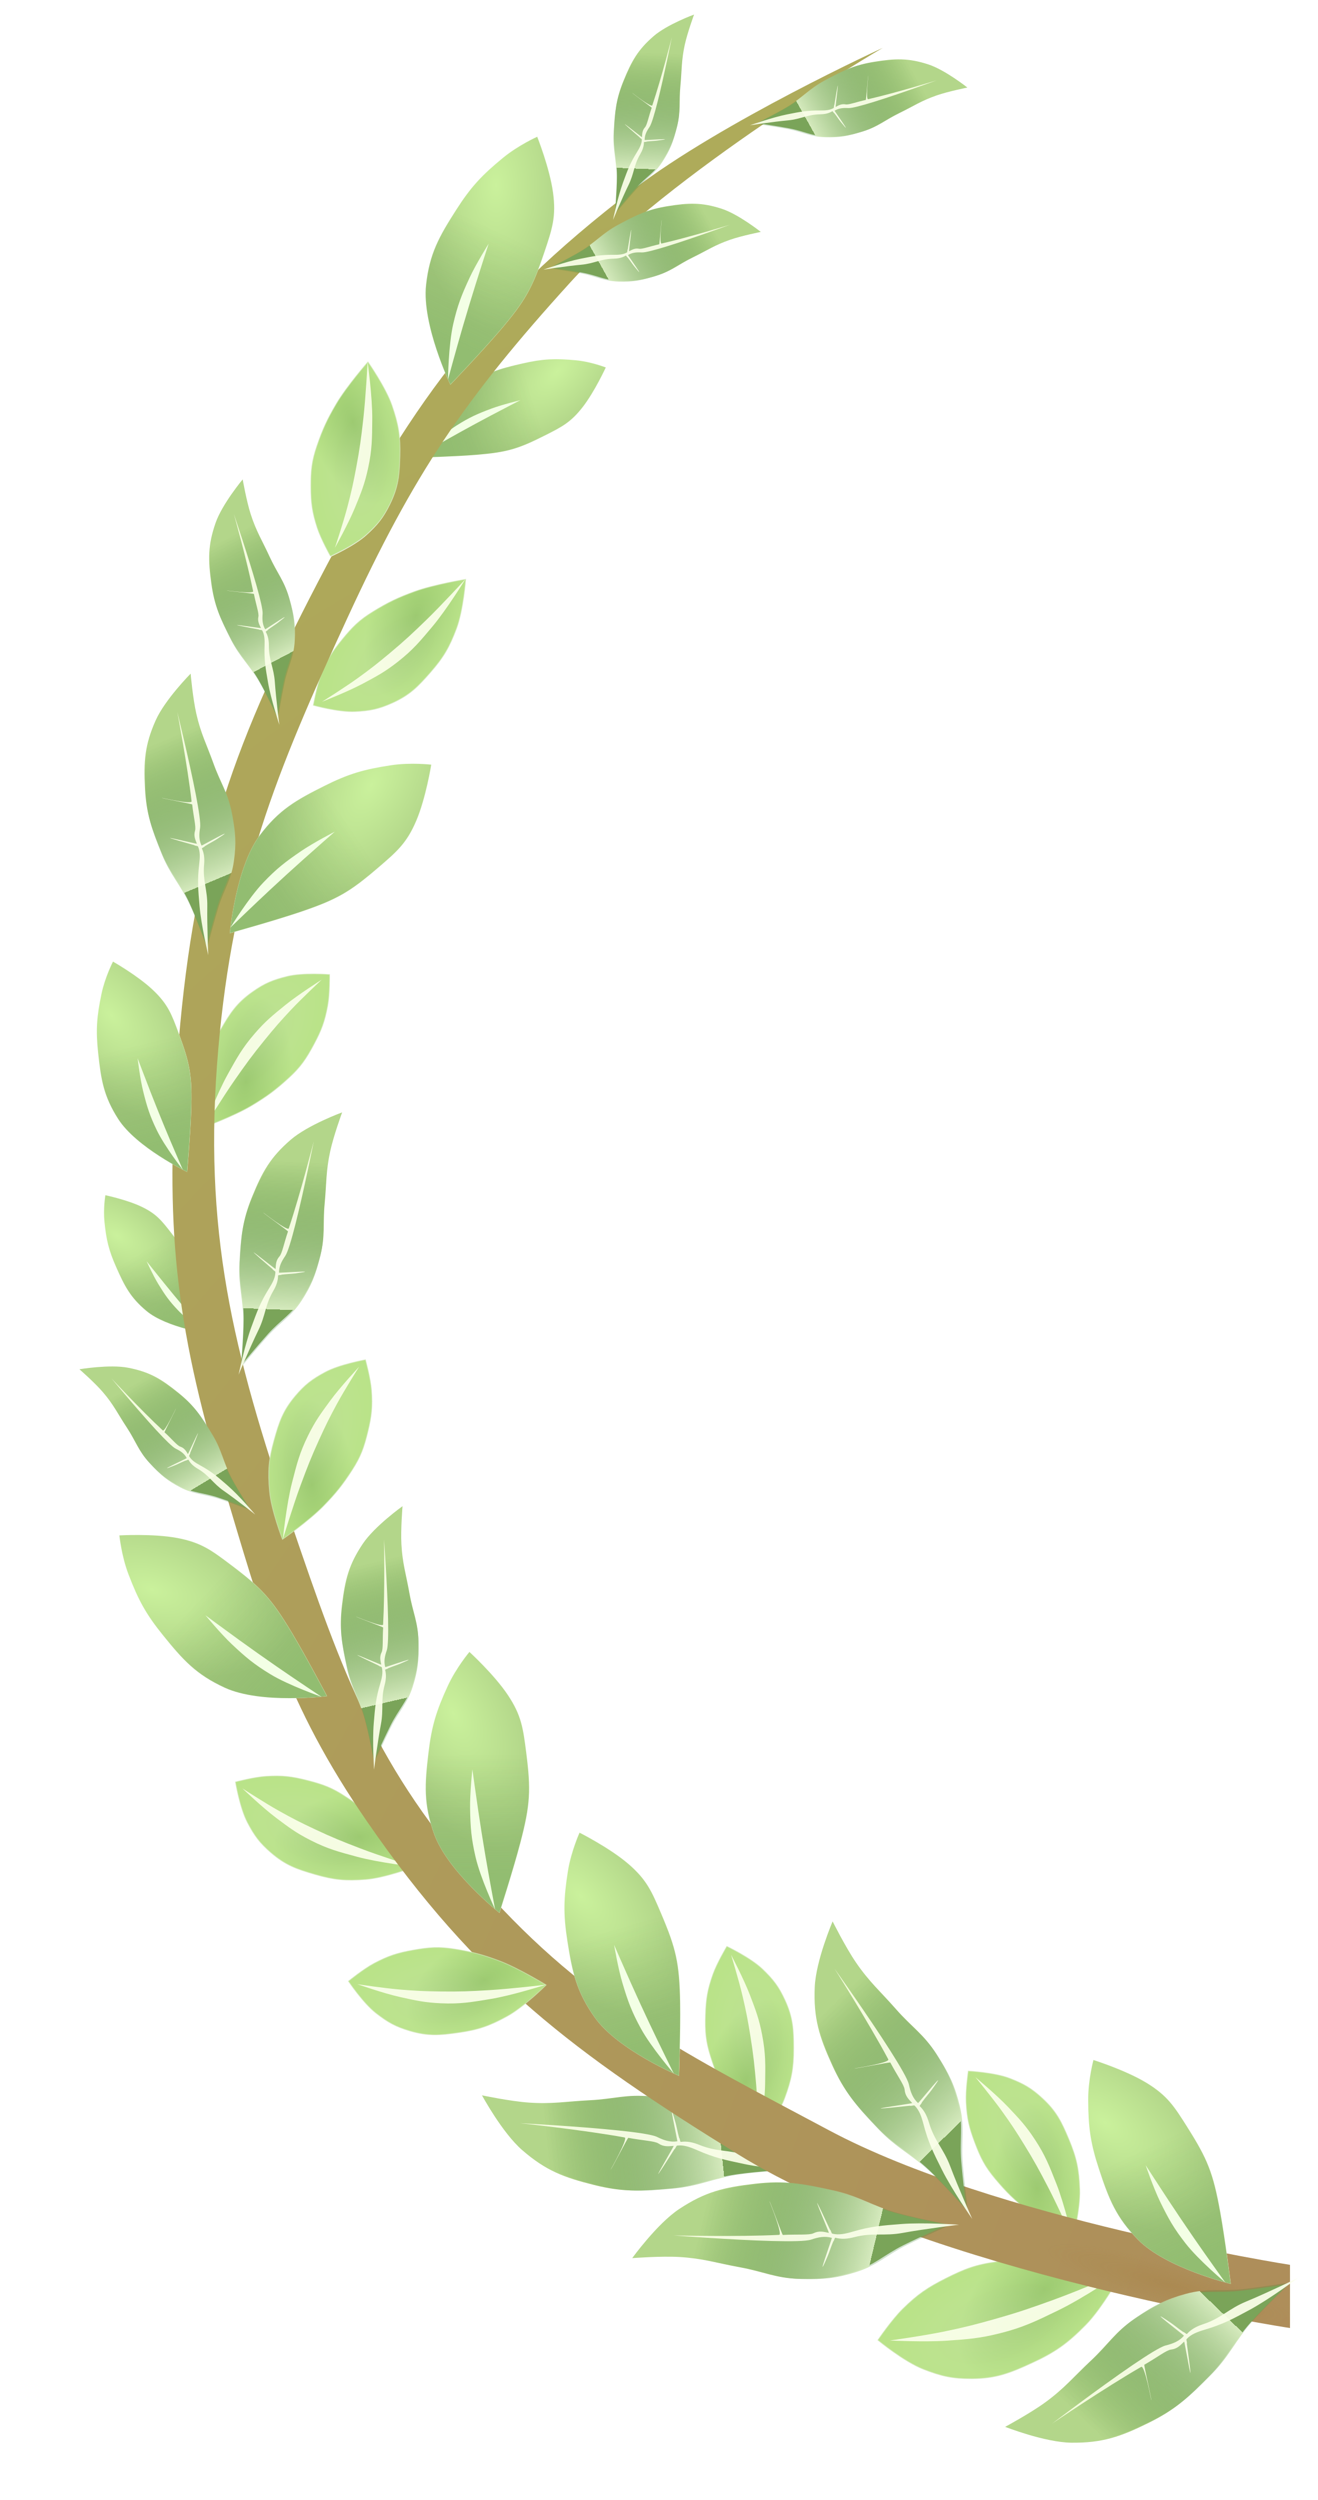 <svg width="1544" height="2927" viewBox="0 0 1544 2927" fill="none" xmlns="http://www.w3.org/2000/svg">
<path d="M674.974 421.854C692.753 423.567 709.629 430.204 709.629 430.204C709.629 430.204 696.601 458.573 682.531 476.645C668.587 494.555 658.046 499.86 638.165 509.867L637.792 510.055C607.317 525.395 594.49 529.448 558.54 532.435C533.12 534.547 493.408 535.623 493.408 535.623C493.408 535.623 515.439 478.177 544.329 455.052C567.055 436.861 584.105 431.948 611.908 425.596C636.159 420.056 650.583 419.504 674.974 421.854Z" fill="white"/>
<path d="M674.974 421.854C692.753 423.567 709.629 430.204 709.629 430.204C709.629 430.204 696.601 458.573 682.531 476.645C668.587 494.555 658.047 499.86 638.166 509.867L637.792 510.055C607.317 525.395 594.49 529.448 558.54 532.435C533.121 534.547 493.409 535.623 493.409 535.623C493.409 535.623 515.439 478.177 544.329 455.052C567.055 436.861 584.105 431.948 611.908 425.596C636.16 420.056 650.583 419.504 674.974 421.854Z" fill="url(#paint0_radial_3_1146)" stroke="#D5EABD" stroke-opacity="0.12"/>
<path d="M675.03 421.679C692.81 423.392 709.686 430.029 709.686 430.029C709.686 430.029 696.658 458.398 682.588 476.47C668.644 494.38 658.103 499.686 638.222 509.692L637.848 509.88C607.373 525.22 594.547 529.273 558.597 532.26C533.177 534.372 493.465 535.448 493.465 535.448C493.465 535.448 515.496 478.002 544.385 454.877C567.112 436.686 584.161 431.773 611.965 425.421C636.216 419.881 650.639 419.329 675.03 421.679Z" fill="url(#paint1_linear_3_1146)"/>
<path d="M535.235 497.894C518.196 508.623 495.237 530.81 495.237 530.81C495.237 530.81 521.806 515.474 538.995 505.975C553.044 498.212 560.966 493.95 575.137 486.439C588.554 479.326 609.622 468.498 609.622 468.498C609.622 468.498 588.589 473.53 575.565 478.395C559.251 484.489 550.113 488.527 535.235 497.894Z" fill="#F3FFE5"/>
<path d="M533.982 736.374C542.014 714.953 544.763 678.793 544.763 678.793C544.763 678.793 507.595 684.83 485.069 693.006C465.174 700.227 453.604 705.869 436.25 716.54C420.031 726.513 412.109 734.465 400.059 749.206C388.115 763.816 382.316 773.206 375.405 790.766C370.154 804.112 366.208 826.321 366.208 826.321C366.208 826.321 395.868 834.584 415.182 833.636C432.697 832.776 442.948 830.72 458.927 823.496C479.302 814.284 488.853 804.476 503.571 787.642C518.893 770.117 525.81 758.171 533.982 736.374Z" fill="white"/>
<path d="M534.778 735.768C542.809 714.346 545.559 678.187 545.559 678.187C545.559 678.187 508.39 684.223 485.865 692.399C465.97 699.621 454.399 705.263 437.045 715.934C420.827 725.906 412.904 733.859 400.854 748.599C388.91 763.21 383.111 772.599 376.201 790.16C370.949 803.506 367.003 825.714 367.003 825.714C367.003 825.714 396.663 833.978 415.978 833.03C433.493 832.17 443.743 830.114 459.722 822.89C480.098 813.678 489.648 803.87 504.366 787.036C519.689 769.511 526.606 757.565 534.778 735.768Z" fill="url(#paint2_angular_3_1146)"/>
<path d="M534.822 735.794C542.853 714.372 545.602 678.212 545.602 678.212C545.602 678.212 508.434 684.249 485.908 692.425C466.014 699.647 454.443 705.289 437.089 715.96C420.87 725.932 412.948 733.885 400.898 748.625C388.954 763.236 383.155 772.625 376.245 790.186C370.993 803.532 367.047 825.74 367.047 825.74C367.047 825.74 396.707 834.004 416.021 833.056C433.537 832.196 443.787 830.14 459.766 822.915C480.141 813.704 489.692 803.896 504.41 787.062C519.732 769.537 526.649 757.591 534.822 735.794Z" fill="url(#paint3_radial_3_1146)" stroke="#D5EABD" stroke-opacity="0.63"/>
<path d="M506.638 733.429C523.608 713.233 545.255 678.007 545.255 678.007C545.255 678.007 517.807 707.99 499.1 726.087C482.942 741.719 473.724 750.364 456.467 764.774C442.271 776.627 434.115 783.068 419.108 793.876C403.211 805.326 377.266 821.549 377.266 821.549C377.266 821.549 407.095 809.958 425.129 800.319L425.413 800.167C441.917 791.345 451.412 786.27 466.195 774.645C483.921 760.706 492.131 750.694 506.638 733.429Z" fill="url(#paint4_linear_3_1146)" fill-opacity="0.93"/>
<path d="M1270.41 2722.39C1291.01 2701.55 1313.15 2660.7 1313.15 2660.7C1313.15 2660.7 1266.51 2648.34 1235.88 2646.12C1208.84 2644.17 1192.35 2644.72 1166.47 2648.13C1142.28 2651.31 1128.85 2656.47 1107.04 2667.4C1085.43 2678.24 1073.73 2686.19 1056.46 2703.11C1043.33 2715.97 1027.1 2739.87 1027.1 2739.87C1027.1 2739.87 1057.47 2765.04 1080.56 2774.02C1101.49 2782.17 1114.56 2785.12 1137.03 2785.03C1165.68 2784.91 1181.98 2778.43 1208.01 2766.44C1235.1 2753.96 1249.44 2743.61 1270.41 2722.39Z" fill="white"/>
<path d="M1271.65 2722.1C1292.26 2701.25 1314.39 2660.41 1314.39 2660.41C1314.39 2660.41 1267.76 2648.04 1237.13 2645.83C1210.08 2643.88 1193.6 2644.43 1167.71 2647.83C1143.53 2651.02 1130.1 2656.17 1108.29 2667.11C1086.68 2677.95 1074.98 2685.9 1057.71 2702.82C1044.58 2715.68 1028.35 2739.58 1028.35 2739.58C1028.35 2739.58 1058.71 2764.74 1081.8 2773.73C1102.74 2781.88 1115.81 2784.83 1138.28 2784.74C1166.93 2784.61 1183.23 2778.14 1209.26 2766.15C1236.35 2753.67 1250.69 2743.32 1271.65 2722.1Z" fill="url(#paint5_angular_3_1146)"/>
<path d="M1271.69 2722.15C1292.29 2701.31 1314.43 2660.47 1314.43 2660.47C1314.43 2660.47 1267.8 2648.1 1237.17 2645.88C1210.12 2643.93 1193.63 2644.48 1167.75 2647.89C1143.56 2651.07 1130.14 2656.23 1108.33 2667.16C1086.71 2678 1075.02 2685.95 1057.75 2702.87C1044.62 2715.73 1028.38 2739.63 1028.38 2739.63C1028.38 2739.63 1058.75 2764.8 1081.84 2773.78C1102.78 2781.93 1115.84 2784.88 1138.31 2784.79C1166.97 2784.67 1183.27 2778.19 1209.29 2766.2C1236.39 2753.72 1250.73 2743.37 1271.69 2722.15Z" fill="url(#paint6_radial_3_1146)" stroke="#D5EABD" stroke-opacity="0.63"/>
<path d="M1239.96 2704.66C1270.38 2689.92 1314.13 2660.04 1314.13 2660.04C1314.13 2660.04 1266.34 2680.75 1234.99 2692.14C1207.91 2701.97 1192.6 2707.26 1164.88 2715.09C1142.07 2721.53 1129.16 2724.79 1105.95 2729.59C1081.37 2734.67 1042.53 2740.07 1042.53 2740.07C1042.53 2740.07 1083.49 2742.11 1109.62 2740.27L1110.03 2740.24C1133.96 2738.55 1147.72 2737.58 1171.09 2731.71C1199.12 2724.68 1213.96 2717.26 1239.96 2704.66Z" fill="url(#paint7_linear_3_1146)" fill-opacity="0.93"/>
<path d="M918.904 2455.61C910.918 2477.05 889.279 2506.15 889.279 2506.15C889.279 2506.15 865.179 2477.21 853.536 2456.27C843.253 2437.77 838.219 2425.92 832.116 2406.49C826.412 2388.32 825.647 2377.12 826.217 2358.09C826.782 2339.23 828.562 2328.34 834.862 2310.55C839.65 2297.03 851.236 2277.68 851.236 2277.68C851.236 2277.68 879.046 2290.89 893.005 2304.27C905.664 2316.41 912.054 2324.68 919.379 2340.61C928.719 2360.93 929.497 2374.6 929.568 2396.96C929.642 2420.24 927.029 2433.79 918.904 2455.61Z" fill="white"/>
<path d="M919.107 2456.59C911.121 2478.03 889.483 2507.13 889.483 2507.13C889.483 2507.13 865.383 2478.19 853.739 2457.25C843.456 2438.75 838.422 2426.9 832.319 2407.47C826.616 2389.3 825.85 2378.1 826.42 2359.07C826.986 2340.21 828.765 2329.32 835.065 2311.53C839.853 2298.01 851.439 2278.65 851.439 2278.65C851.439 2278.65 879.249 2291.87 893.208 2305.25C905.867 2317.39 912.257 2325.66 919.582 2341.59C928.922 2361.91 929.7 2375.58 929.771 2397.94C929.845 2421.22 927.233 2434.77 919.107 2456.59Z" fill="url(#paint8_angular_3_1146)"/>
<path d="M919.157 2456.6C911.171 2478.03 889.532 2507.14 889.532 2507.14C889.532 2507.14 865.432 2478.2 853.789 2457.26C843.506 2438.76 838.472 2426.91 832.369 2407.47C826.665 2389.31 825.9 2378.11 826.47 2359.08C827.035 2340.22 828.815 2329.33 835.115 2311.54C839.903 2298.02 851.489 2278.66 851.489 2278.66C851.489 2278.66 879.299 2291.88 893.258 2305.26C905.917 2317.4 912.306 2325.67 919.632 2341.6C928.972 2361.92 929.75 2375.59 929.821 2397.95C929.894 2421.23 927.282 2434.78 919.157 2456.6Z" fill="url(#paint9_radial_3_1146)" stroke="#D5EABD" stroke-opacity="0.63"/>
<path d="M896.329 2439.9C895.895 2466.27 889.135 2507.06 889.135 2507.06C889.135 2507.06 888.077 2466.43 885.824 2440.5C883.877 2418.1 882.588 2405.53 879.01 2383.33C876.067 2365.07 874.134 2354.86 869.893 2336.86C865.402 2317.79 856.455 2288.53 856.455 2288.53C856.455 2288.53 871.371 2316.84 878.664 2335.95L878.779 2336.25C885.453 2353.73 889.292 2363.79 892.828 2382.26C897.068 2404.41 896.7 2417.35 896.329 2439.9Z" fill="url(#paint10_linear_3_1146)" fill-opacity="0.93"/>
<path d="M1264.34 2562.29C1265.16 2585.15 1256.31 2620.32 1256.31 2620.32C1256.31 2620.32 1222.97 2602.81 1204.2 2587.92C1187.62 2574.77 1178.43 2565.75 1165.35 2550.13C1153.13 2535.53 1148.14 2525.48 1141.38 2507.68C1134.68 2490.03 1132.16 2479.29 1131.17 2460.45C1130.42 2446.12 1133.71 2423.81 1133.71 2423.81C1133.71 2423.81 1164.46 2425.37 1182.48 2432.39C1198.82 2438.76 1207.89 2443.95 1220.76 2455.87C1237.16 2471.06 1243.11 2483.39 1251.74 2504.02C1260.72 2525.5 1263.49 2539.02 1264.34 2562.29Z" fill="white"/>
<path d="M1264.9 2563.11C1265.73 2585.98 1256.88 2621.14 1256.88 2621.14C1256.88 2621.14 1223.54 2603.64 1204.76 2588.75C1188.18 2575.59 1179 2566.57 1165.92 2550.95C1153.69 2536.36 1148.7 2526.3 1141.94 2508.5C1135.24 2490.86 1132.72 2480.12 1131.73 2461.27C1130.98 2446.95 1134.27 2424.64 1134.27 2424.64C1134.27 2424.64 1165.02 2426.2 1183.04 2433.22C1199.38 2439.58 1208.45 2444.78 1221.32 2456.7C1237.72 2471.89 1243.67 2484.22 1252.3 2504.85C1261.28 2526.33 1264.05 2539.85 1264.9 2563.11Z" fill="url(#paint11_angular_3_1146)"/>
<path d="M1264.95 2563.1C1265.78 2585.96 1256.93 2621.13 1256.93 2621.13C1256.93 2621.13 1223.59 2603.63 1204.81 2588.74C1188.23 2575.58 1179.04 2566.56 1165.97 2550.94C1153.74 2536.35 1148.75 2526.29 1141.99 2508.49C1135.29 2490.85 1132.77 2480.11 1131.78 2461.26C1131.03 2446.94 1134.32 2424.62 1134.32 2424.62C1134.32 2424.62 1165.07 2426.19 1183.09 2433.21C1199.43 2439.57 1208.5 2444.77 1221.37 2456.69C1237.77 2471.88 1243.72 2484.21 1252.35 2504.84C1261.33 2526.32 1264.1 2539.84 1264.95 2563.1Z" fill="url(#paint12_radial_3_1146)" stroke="#D5EABD" stroke-opacity="0.63"/>
<path d="M1237.47 2556.41C1247.16 2580.95 1256.53 2621.22 1256.53 2621.22C1256.53 2621.22 1240 2584.08 1227.99 2560.99C1217.62 2541.04 1211.62 2529.92 1199.81 2510.79C1190.11 2495.04 1184.41 2486.35 1173.6 2471.34C1162.15 2455.45 1142.69 2431.84 1142.69 2431.84C1142.69 2431.84 1167.31 2452.29 1181.36 2467.14L1181.58 2467.38C1194.44 2480.97 1201.83 2488.8 1212.17 2504.51C1224.56 2523.34 1229.18 2535.44 1237.47 2556.41Z" fill="url(#paint13_linear_3_1146)" fill-opacity="0.93"/>
<path d="M239.2 1260.36C235.386 1282.92 239.56 1318.94 239.56 1318.94C239.56 1318.94 274.903 1305.95 295.464 1293.64C313.624 1282.77 323.911 1275.03 338.921 1261.26C352.948 1248.39 359.215 1239.07 368.244 1222.31C377.193 1205.7 381.102 1195.38 384.549 1176.82C387.168 1162.72 386.821 1140.17 386.821 1140.17C386.821 1140.17 356.131 1137.69 337.349 1142.29C320.316 1146.47 310.644 1150.43 296.329 1160.56C278.076 1173.48 270.563 1184.92 259.313 1204.25C247.601 1224.37 243.08 1237.41 239.2 1260.36Z" fill="white"/>
<path d="M238.534 1261.11C234.72 1283.67 238.894 1319.69 238.894 1319.69C238.894 1319.69 274.237 1306.7 294.798 1294.39C312.958 1283.52 323.245 1275.78 338.255 1262.01C352.282 1249.13 358.549 1239.82 367.578 1223.06C376.527 1206.44 380.436 1196.12 383.883 1177.57C386.502 1163.47 386.155 1140.91 386.155 1140.91C386.155 1140.91 355.465 1138.44 336.683 1143.04C319.651 1147.21 309.978 1151.18 295.663 1161.31C277.41 1174.23 269.897 1185.67 258.647 1204.99C246.935 1225.11 242.414 1238.15 238.534 1261.11Z" fill="url(#paint14_angular_3_1146)"/>
<path d="M238.486 1261.09C234.673 1283.65 238.846 1319.67 238.846 1319.67C238.846 1319.67 274.189 1306.68 294.751 1294.37C312.91 1283.5 323.197 1275.76 338.207 1261.99C352.235 1249.11 358.501 1239.8 367.53 1223.04C376.479 1206.42 380.388 1196.1 383.835 1177.55C386.454 1163.45 386.107 1140.9 386.107 1140.9C386.107 1140.9 355.418 1138.42 336.635 1143.02C319.603 1147.2 309.93 1151.16 295.615 1161.29C277.362 1174.21 269.85 1185.65 258.599 1204.98C246.887 1225.09 242.367 1238.14 238.486 1261.09Z" fill="url(#paint15_radial_3_1146)" stroke="#D5EABD" stroke-opacity="0.63"/>
<path d="M266.606 1258.06C253.784 1281.11 239.226 1319.81 239.226 1319.81C239.226 1319.81 260.476 1285.15 275.402 1263.83C288.295 1245.41 295.701 1235.17 309.905 1217.75C321.59 1203.41 328.373 1195.54 341.052 1182.07C354.483 1167.81 376.871 1146.95 376.871 1146.95C376.871 1146.95 349.789 1164 333.916 1176.89L333.666 1177.1C319.139 1188.89 310.782 1195.68 298.478 1209.9C283.725 1226.96 277.567 1238.35 266.606 1258.06Z" fill="url(#paint16_linear_3_1146)" fill-opacity="0.93"/>
<path d="M122.397 1430.42C120.824 1414.97 123.455 1399.28 123.455 1399.28C123.455 1399.28 148.976 1404.63 166.202 1412.93C183.274 1421.16 189.406 1429.05 200.972 1443.92L201.189 1444.2C218.918 1467.01 224.403 1477.09 232.888 1507.04C238.888 1528.21 246.432 1561.75 246.432 1561.75C246.432 1561.75 195.481 1554.63 171.613 1534.75C152.838 1519.11 145.937 1505.61 136.05 1483.27C127.426 1463.77 124.553 1451.63 122.397 1430.42Z" fill="white"/>
<path d="M122.397 1430.42C120.824 1414.97 123.455 1399.28 123.455 1399.28C123.455 1399.28 148.976 1404.62 166.202 1412.93C183.274 1421.16 189.406 1429.05 200.972 1443.92L201.189 1444.2C218.918 1467 224.403 1477.09 232.888 1507.04C238.888 1528.21 246.432 1561.75 246.432 1561.75C246.432 1561.75 195.481 1554.63 171.613 1534.75C152.838 1519.11 145.937 1505.61 136.05 1483.26C127.426 1463.77 124.553 1451.63 122.397 1430.42Z" fill="url(#paint17_radial_3_1146)" stroke="#D5EABD" stroke-opacity="0.12"/>
<path d="M122.243 1430.41C120.671 1414.95 123.301 1399.27 123.301 1399.27C123.301 1399.27 148.823 1404.61 166.049 1412.92C183.121 1421.15 189.253 1429.04 200.819 1443.91L201.036 1444.19C218.765 1466.99 224.25 1477.07 232.735 1507.02C238.735 1528.2 246.279 1561.73 246.279 1561.73C246.279 1561.73 195.328 1554.62 171.46 1534.74C152.685 1519.1 145.784 1505.6 135.897 1483.25C127.273 1463.76 124.4 1451.61 122.243 1430.41Z" fill="url(#paint18_linear_3_1146)"/>
<path d="M208.382 1533.82C220.065 1546.13 242.167 1561.16 242.167 1561.16C242.167 1561.16 225.096 1541.68 214.399 1528.99C205.657 1518.62 200.823 1512.75 192.268 1502.22C184.167 1492.26 171.726 1476.54 171.726 1476.54C171.726 1476.54 179.392 1493.4 185.578 1503.48C193.327 1516.12 198.181 1523.07 208.382 1533.82Z" fill="#F3FFE5"/>
<path d="M427.289 2199.84C450.099 2198.08 484.042 2185.32 484.042 2185.32C484.042 2185.32 462.886 2154.17 445.969 2137.2C431.027 2122.21 421.03 2114.1 404.033 2102.87C388.148 2092.37 377.595 2088.54 359.147 2083.84C340.861 2079.17 329.901 2077.88 311.065 2079.02C296.749 2079.89 274.949 2085.69 274.949 2085.69C274.949 2085.69 279.972 2116.06 288.982 2133.17C297.152 2148.69 303.341 2157.12 316.633 2168.56C333.582 2183.14 346.504 2187.66 367.976 2193.9C390.33 2200.4 404.079 2201.63 427.289 2199.84Z" fill="white"/>
<path d="M428.174 2200.31C450.984 2198.55 484.927 2185.78 484.927 2185.78C484.927 2185.78 463.771 2154.63 446.854 2137.66C431.912 2122.67 421.915 2114.56 404.918 2103.33C389.033 2092.84 378.48 2089.01 360.032 2084.3C341.746 2079.64 330.786 2078.34 311.95 2079.49C297.634 2080.36 275.834 2086.15 275.834 2086.15C275.834 2086.15 280.857 2116.53 289.867 2133.64C298.037 2149.16 304.226 2157.58 317.518 2169.02C334.467 2183.61 347.389 2188.13 368.861 2194.37C391.215 2200.86 404.964 2202.09 428.174 2200.31Z" fill="url(#paint19_angular_3_1146)"/>
<path d="M428.169 2200.36C450.979 2198.6 484.922 2185.83 484.922 2185.83C484.922 2185.83 463.766 2154.68 446.849 2137.71C431.907 2122.72 421.91 2114.61 404.913 2103.38C389.028 2092.89 378.475 2089.06 360.026 2084.35C341.741 2079.69 330.781 2078.39 311.945 2079.54C297.629 2080.41 275.829 2086.2 275.829 2086.2C275.829 2086.2 280.852 2116.58 289.862 2133.69C298.032 2149.21 304.221 2157.63 317.513 2169.07C334.462 2183.66 347.384 2188.18 368.856 2194.42C391.21 2200.91 404.959 2202.15 428.169 2200.36Z" fill="url(#paint20_radial_3_1146)" stroke="#D5EABD" stroke-opacity="0.63"/>
<path d="M418.42 2173.81C443.892 2180.67 484.962 2185.43 484.962 2185.43C484.962 2185.43 446.197 2173.2 421.896 2163.88C400.906 2155.82 389.179 2151.11 368.833 2141.55C352.097 2133.68 342.816 2129 326.685 2119.96C309.597 2110.38 283.941 2093.7 283.941 2093.7C283.941 2093.7 307.036 2115.85 323.385 2128.13L323.642 2128.33C338.604 2139.57 347.211 2146.03 363.988 2154.53C384.106 2164.72 396.647 2167.94 418.42 2173.81Z" fill="url(#paint21_linear_3_1146)" fill-opacity="0.93"/>
<path d="M785.468 2562.1C816.22 2559.3 832.227 2549.97 862.79 2545.56C887.361 2542.01 926.108 2539.9 926.108 2539.9C926.108 2539.9 896.743 2521.97 878.417 2509.73C856.574 2495.13 847.452 2481.76 823.615 2470.72C801.129 2460.31 786.917 2457.15 762.284 2454.45C734.569 2451.41 718.866 2457.37 691.019 2458.75C663.033 2460.14 647.274 2463.49 619.322 2461.53C597.768 2460.02 564.647 2453.06 564.647 2453.06C564.647 2453.06 588.305 2496.87 611.809 2517.25C639.436 2541.19 660.576 2549.26 696.059 2558.08C729.98 2566.5 750.66 2565.27 785.468 2562.1Z" fill="url(#paint22_linear_3_1146)"/>
<path d="M788.607 2562.23C819.359 2559.43 835.366 2550.1 865.929 2545.69C890.5 2542.14 929.247 2540.03 929.247 2540.03C929.247 2540.03 899.882 2522.1 881.556 2509.85C859.713 2495.26 850.591 2481.89 826.754 2470.85C804.268 2460.44 790.056 2457.27 765.423 2454.58C737.707 2451.54 722.005 2457.5 694.158 2458.88C666.172 2460.26 650.413 2463.61 622.461 2461.66C600.907 2460.15 567.786 2453.19 567.786 2453.19C567.786 2453.19 591.444 2497 614.948 2517.38C642.575 2541.32 663.715 2549.39 699.198 2558.2C733.119 2566.63 753.799 2565.4 788.607 2562.23Z" fill="url(#paint23_linear_3_1146)"/>
<path d="M872.133 2533.53C897.942 2538.99 939.212 2541.49 939.212 2541.49C939.212 2541.49 899.834 2531.4 875.059 2523.42C853.659 2516.53 840.136 2519.51 819.297 2511.07C811.92 2508.08 804.828 2506.5 797.431 2507.58C796.759 2507.68 796.307 2502.89 795.636 2503C793.684 2495.89 792.677 2489.74 791.428 2485.29C780.291 2445.57 794.062 2506.81 793.458 2506.9C785.029 2508.18 777.826 2505.73 769.666 2501.73C764.195 2499.05 746.603 2496.48 724.959 2494.22C677.026 2489.2 609.226 2485.68 609.226 2485.68C609.226 2485.68 683.767 2493.64 731.6 2502.35C736.595 2502.57 715.394 2539.93 715.394 2539.93C716.23 2540.08 735.265 2502.66 736.083 2502.82C752.585 2505.94 766.944 2506.48 771.323 2509.41C777.542 2513.57 783.128 2512.72 789.215 2512.22C790.051 2512.15 747.472 2583.41 790.038 2516.17C791.042 2516.06 792.223 2512.03 793.233 2511.9C800.767 2510.88 808.328 2513.58 816.726 2517.27C837.372 2526.34 850.07 2528.86 872.133 2533.53Z" fill="url(#paint24_linear_3_1146)" fill-opacity="0.93"/>
<path d="M865.189 2522.5C1090.19 2661.44 1511.19 2725.5 1511.19 2725.5V2651.5C1511.19 2651.5 1165.01 2597.39 971.189 2494C805.55 2405.64 690.399 2350.33 565.689 2210C439.956 2068.52 402.263 1962.15 341.189 1783C272.53 1581.6 237.312 1440.49 255.689 1228.5C273.096 1027.7 322.697 905.991 407.189 723C485.044 554.382 543.289 467.953 668.189 330.5C786.293 200.526 1034.19 56 1034.19 56C1034.19 56 846.023 142.218 741.689 222C558.99 361.706 479.108 477.109 372.689 681C267.37 882.783 224.642 1013.02 207.689 1240C193.254 1433.27 204.728 1547.79 260.189 1733.5C308.745 1896.09 334.314 1993.84 430.689 2133.5C558.309 2318.43 674.006 2404.45 865.189 2522.5Z" fill="url(#paint25_radial_3_1146)"/>
<g filter="url(#filter0_f_3_1146)">
<ellipse cx="1371.9" cy="2675.53" rx="25.048" ry="151.952" transform="rotate(-73.765 1371.9 2675.53)" fill="url(#paint26_radial_3_1146)" fill-opacity="0.15"/>
</g>
<path d="M118.95 1163.38C123.049 1143.9 132.364 1125.79 132.364 1125.79C132.364 1125.79 161.43 1142.24 179.217 1159.09C196.845 1175.78 201.258 1187.79 209.581 1210.44L209.737 1210.87C222.496 1245.6 225.263 1260.03 223.959 1299.88C223.036 1328.06 219.188 1371.92 219.188 1371.92C219.188 1371.92 159.782 1343.4 138.396 1309.85C121.573 1283.45 118.406 1264.3 115.04 1233.18C112.104 1206.03 113.327 1190.09 118.95 1163.38Z" fill="white"/>
<path d="M118.951 1163.38C123.049 1143.9 132.364 1125.79 132.364 1125.79C132.364 1125.79 161.43 1142.24 179.217 1159.09C196.845 1175.78 201.258 1187.79 209.581 1210.44L209.737 1210.87C222.496 1245.6 225.264 1260.03 223.959 1299.88C223.037 1328.06 219.188 1371.92 219.188 1371.92C219.188 1371.92 159.782 1343.4 138.396 1309.85C121.573 1283.45 118.406 1264.29 115.041 1233.18C112.105 1206.03 113.327 1190.09 118.951 1163.38Z" fill="url(#paint27_radial_3_1146)" stroke="#D5EABD" stroke-opacity="0.12"/>
<path d="M118.769 1163.3C122.868 1143.83 132.183 1125.72 132.183 1125.72C132.183 1125.72 161.248 1142.17 179.035 1159.01C196.664 1175.7 201.076 1187.71 209.399 1210.37L209.555 1210.79C222.314 1245.52 225.082 1259.96 223.777 1299.81C222.855 1327.99 219.006 1371.84 219.006 1371.84C219.006 1371.84 159.6 1343.32 138.214 1309.77C121.391 1283.38 118.224 1264.22 114.859 1233.1C111.923 1205.96 113.145 1190.02 118.769 1163.3Z" fill="url(#paint28_linear_3_1146)"/>
<path d="M183.626 1323.03C193.089 1342.6 214.209 1369.55 214.209 1369.55C214.209 1369.55 200.961 1339.13 192.848 1319.48C186.218 1303.42 182.605 1294.37 176.262 1278.2C170.257 1262.88 161.194 1238.86 161.194 1238.86C161.194 1238.86 163.986 1262.42 167.609 1277.13C172.147 1295.57 175.364 1305.94 183.626 1323.03Z" fill="#F3FFE5"/>
<path d="M1027.26 2490.18C1048.57 2512.53 1065.82 2519.27 1088.28 2540.47C1106.33 2557.51 1132.07 2586.55 1132.07 2586.55C1132.07 2586.55 1127.86 2552.4 1126.06 2530.44C1123.91 2504.26 1128.72 2488.8 1122.55 2463.26C1116.72 2439.18 1110.37 2426.08 1097.17 2405.11C1082.32 2381.51 1067.89 2372.91 1049.5 2351.96C1031.02 2330.9 1018.6 2320.63 1002.75 2297.52C990.537 2279.7 975.398 2249.43 975.398 2249.43C975.398 2249.43 955.786 2295.2 954.438 2326.27C952.854 2362.8 959.675 2384.37 974.828 2417.65C989.314 2449.46 1003.13 2464.89 1027.26 2490.18Z" fill="url(#paint29_linear_3_1146)"/>
<path d="M1029.11 2492.72C1050.42 2515.07 1067.67 2521.81 1090.13 2543.01C1108.18 2560.05 1133.92 2589.09 1133.92 2589.09C1133.92 2589.09 1129.71 2554.94 1127.91 2532.97C1125.76 2506.79 1130.57 2491.33 1124.4 2465.8C1118.57 2441.72 1112.22 2428.62 1099.02 2407.64C1084.17 2384.05 1069.74 2375.45 1051.35 2354.49C1032.87 2333.43 1020.45 2323.17 1004.6 2300.06C992.388 2282.24 977.249 2251.97 977.249 2251.97C977.249 2251.97 957.637 2297.74 956.289 2328.81C954.705 2365.34 961.526 2386.91 976.679 2420.19C991.165 2452 1004.99 2467.43 1029.11 2492.72Z" fill="url(#paint30_linear_3_1146)"/>
<path d="M1103.51 2540.31C1115.28 2563.92 1138.97 2597.8 1138.97 2597.8C1138.97 2597.8 1122.4 2560.69 1113.24 2536.32C1105.34 2515.27 1094.6 2506.53 1088.26 2484.96C1086.01 2477.33 1082.84 2470.79 1077.4 2465.67C1076.9 2465.2 1080.37 2461.87 1079.87 2461.41C1084.23 2455.46 1088.41 2450.85 1091.13 2447.11C1115.31 2413.69 1075.91 2462.55 1075.46 2462.13C1069.22 2456.33 1066.66 2449.16 1064.72 2440.28C1063.42 2434.33 1054.5 2418.95 1042.82 2400.59C1016.95 2359.93 977.556 2304.63 977.556 2304.63C977.556 2304.63 1017.66 2367.97 1040.57 2410.85C1043.5 2414.9 1001.06 2421.51 1001.06 2421.51C1001.46 2422.26 1042.6 2413.91 1042.99 2414.65C1050.81 2429.52 1059.31 2441.1 1059.73 2446.35C1060.34 2453.81 1064.48 2457.66 1068.66 2462.11C1069.23 2462.72 986.941 2473.67 1066.07 2465.22C1066.79 2465.93 1070.67 2464.35 1071.41 2465.06C1076.88 2470.33 1079.48 2477.93 1081.81 2486.8C1087.53 2508.61 1093.45 2520.13 1103.51 2540.31Z" fill="url(#paint31_linear_3_1146)" fill-opacity="0.93"/>
<path d="M973.733 2564.14C1003.86 2570.91 1018.53 2582.23 1048.26 2590.57C1072.16 2597.27 1110.31 2604.39 1110.31 2604.39C1110.31 2604.39 1078.87 2618.36 1059.11 2628.12C1035.56 2639.76 1024.78 2651.84 999.713 2659.69C976.067 2667.1 961.565 2668.4 936.79 2667.88C908.915 2667.3 894.117 2659.36 866.684 2654.38C839.113 2649.37 823.922 2644.01 795.952 2642.33C774.384 2641.03 740.641 2643.64 740.641 2643.64C740.641 2643.64 769.778 2603.26 795.725 2586.11C826.224 2565.94 848.23 2560.68 884.557 2556.54C919.284 2552.58 939.63 2556.49 973.733 2564.14Z" fill="url(#paint32_linear_3_1146)"/>
<path d="M976.862 2564.42C1006.99 2571.19 1021.65 2582.51 1051.39 2590.85C1075.29 2597.55 1113.44 2604.67 1113.44 2604.67C1113.44 2604.67 1082 2618.64 1062.24 2628.4C1038.69 2640.04 1027.91 2652.12 1002.84 2659.97C979.196 2667.38 964.694 2668.68 939.919 2668.16C912.044 2667.58 897.246 2659.64 869.813 2654.66C842.242 2649.65 827.051 2644.29 799.08 2642.61C777.513 2641.31 743.77 2643.92 743.77 2643.92C743.77 2643.92 772.907 2603.54 798.854 2586.39C829.353 2566.22 851.359 2560.96 887.685 2556.82C922.413 2552.86 942.759 2556.77 976.862 2564.42Z" fill="url(#paint33_linear_3_1146)"/>
<path d="M1055.96 2603.71C1082.26 2601.64 1123.51 2604.51 1123.51 2604.51C1123.51 2604.51 1083.15 2609.41 1057.55 2614.11C1035.44 2618.17 1022.42 2613.46 1000.66 2619.13C992.96 2621.13 985.722 2621.78 978.528 2619.75C977.875 2619.57 976.806 2624.25 976.153 2624.06C973.297 2630.86 971.501 2636.82 969.685 2641.08C953.494 2679.01 975.087 2620.08 974.5 2619.91C966.308 2617.55 958.849 2619.04 950.239 2621.95C944.466 2623.91 926.689 2624.17 904.935 2623.61C856.757 2622.37 789.072 2617.07 789.072 2617.07C789.072 2617.07 864.016 2618.84 912.574 2616.41C917.556 2616.83 901.376 2577.04 901.376 2577.04C902.225 2577 916.249 2616.57 917.081 2616.52C933.847 2615.57 948.156 2616.89 952.877 2614.55C959.583 2611.24 965.012 2612.8 970.982 2614.09C971.803 2614.27 938.82 2538.08 972.311 2610.27C973.291 2610.52 973.941 2614.66 974.925 2614.93C982.264 2616.91 990.11 2615.22 998.915 2612.65C1020.56 2606.33 1033.48 2605.47 1055.96 2603.71Z" fill="url(#paint34_linear_3_1146)" fill-opacity="0.93"/>
<path d="M406.358 1950.84C411.666 1975.16 420.725 1987.03 427.302 2011.04C432.589 2030.34 438.144 2061.13 438.144 2061.13C438.144 2061.13 449.56 2035.85 457.525 2019.97C467.019 2001.04 476.808 1992.41 483.26 1972.24C489.346 1953.21 490.46 1941.53 490.16 1921.56C489.823 1899.08 483.494 1887.12 479.612 1864.98C475.711 1842.73 471.46 1830.46 470.237 1807.9C469.295 1790.51 471.557 1763.32 471.557 1763.32C471.557 1763.32 438.87 1786.61 424.916 1807.45C408.515 1831.94 404.171 1849.65 400.659 1878.91C397.301 1906.89 400.35 1923.31 406.358 1950.84Z" fill="url(#paint35_linear_3_1146)"/>
<path d="M406.569 1953.36C411.877 1977.68 420.936 1989.56 427.512 2013.57C432.8 2032.87 438.355 2063.65 438.355 2063.65C438.355 2063.65 449.771 2038.37 457.736 2022.49C467.23 2003.56 477.018 1994.93 483.47 1974.76C489.557 1955.74 490.671 1944.05 490.371 1924.08C490.034 1901.61 483.705 1889.64 479.823 1867.5C475.922 1845.25 471.67 1832.98 470.448 1810.42C469.506 1793.03 471.768 1765.84 471.768 1765.84C471.768 1765.84 439.08 1789.14 425.127 1809.97C408.726 1834.46 404.381 1852.17 400.869 1881.44C397.512 1909.41 400.56 1925.83 406.569 1953.36Z" fill="url(#paint36_linear_3_1146)"/>
<path d="M437.857 2017.32C436.066 2038.51 438.179 2071.77 438.179 2071.77C438.179 2071.77 442.324 2039.26 446.234 2018.65C449.612 2000.84 445.884 1990.32 450.554 1972.81C452.207 1966.61 452.763 1960.78 451.162 1954.97C451.017 1954.44 454.8 1953.6 454.651 1953.08C460.143 1950.81 464.957 1949.39 468.396 1947.94C499.056 1935.07 451.443 1952.2 451.309 1951.72C449.444 1945.11 450.684 1939.1 453.073 1932.18C454.675 1927.53 454.974 1913.2 454.626 1895.66C453.854 1856.82 449.907 1802.23 449.907 1802.23C449.907 1802.23 450.975 1862.66 448.784 1901.79C449.102 1905.81 417.106 1892.57 417.106 1892.57C417.066 1893.26 448.895 1904.75 448.853 1905.42C448.004 1918.93 449.002 1930.47 447.096 1934.27C444.388 1939.66 445.626 1944.04 446.634 1948.86C446.773 1949.52 385.519 1922.57 443.552 1949.91C443.746 1950.7 447.081 1951.25 447.291 1952.04C448.853 1957.97 447.454 1964.29 445.34 1971.37C440.143 1988.79 439.388 1999.2 437.857 2017.32Z" fill="url(#paint37_linear_3_1146)" fill-opacity="0.93"/>
<path d="M665.329 2190.58C669.022 2167.43 678.93 2145.58 678.93 2145.58C678.93 2145.58 714.079 2163.25 735.983 2182.03C757.69 2200.65 763.578 2214.52 774.684 2240.69L774.893 2241.18C791.918 2281.3 796.012 2298.12 796.789 2345.08C797.339 2378.29 795.355 2430.11 795.355 2430.11C795.355 2430.11 723.811 2400 696.705 2361.77C675.381 2331.69 670.544 2309.33 664.779 2272.92C659.75 2241.16 660.264 2222.33 665.329 2190.58Z" fill="white"/>
<path d="M665.329 2190.58C669.022 2167.43 678.93 2145.58 678.93 2145.58C678.93 2145.58 714.079 2163.25 735.983 2182.03C757.69 2200.65 763.578 2214.52 774.684 2240.69L774.893 2241.18C791.918 2281.3 796.012 2298.12 796.789 2345.08C797.339 2378.29 795.355 2430.11 795.355 2430.11C795.355 2430.11 723.811 2400 696.705 2361.77C675.381 2331.69 670.544 2309.33 664.779 2272.92C659.75 2241.16 660.264 2222.33 665.329 2190.58Z" fill="url(#paint38_radial_3_1146)" stroke="#D5EABD" stroke-opacity="0.12"/>
<path d="M665.111 2190.5C668.804 2167.35 678.712 2145.5 678.712 2145.5C678.712 2145.5 713.861 2163.17 735.764 2181.95C757.472 2200.57 763.36 2214.44 774.466 2240.61L774.675 2241.1C791.7 2281.22 795.794 2298.04 796.571 2345C797.121 2378.21 795.137 2430.03 795.137 2430.03C795.137 2430.03 723.593 2399.92 696.486 2361.69C675.163 2331.61 670.326 2309.26 664.561 2272.84C659.532 2241.08 660.046 2222.26 665.111 2190.5Z" fill="url(#paint39_linear_3_1146)"/>
<path d="M750.682 2374.65C762.95 2397.13 789.36 2427.61 789.36 2427.61C789.36 2427.61 772.01 2392.59 761.325 2369.94C752.593 2351.43 747.818 2341 739.417 2322.33C731.463 2304.66 719.407 2276.93 719.407 2276.93C719.407 2276.93 724.059 2304.48 729.175 2321.58C735.583 2343.01 739.969 2355.02 750.682 2374.65Z" fill="#F3FFE5"/>
<path d="M524.654 1973.61C534.468 1952.33 549.915 1933.97 549.915 1933.97C549.915 1933.97 578.977 1960.48 594.987 1984.49C610.853 2008.28 612.771 2023.23 616.388 2051.43L616.456 2051.96C622.001 2095.18 621.393 2112.49 609.445 2157.91C600.997 2190.02 585.077 2239.38 585.077 2239.38C585.077 2239.38 524.337 2191.05 508.577 2146.91C496.179 2112.19 497.567 2089.36 501.862 2052.74C505.608 2020.8 511.192 2002.82 524.654 1973.61Z" fill="white"/>
<path d="M524.655 1973.61C534.468 1952.33 549.915 1933.97 549.915 1933.97C549.915 1933.97 578.978 1960.48 594.987 1984.49C610.853 2008.28 612.771 2023.23 616.388 2051.43L616.456 2051.96C622.001 2095.18 621.394 2112.49 609.446 2157.91C600.997 2190.02 585.077 2239.38 585.077 2239.38C585.077 2239.38 524.338 2191.05 508.578 2146.91C496.18 2112.19 497.567 2089.36 501.862 2052.74C505.608 2020.8 511.192 2002.82 524.655 1973.61Z" fill="url(#paint40_radial_3_1146)" stroke="#D5EABD" stroke-opacity="0.12"/>
<path d="M524.466 1973.48C534.279 1952.19 549.726 1933.83 549.726 1933.83C549.726 1933.83 578.788 1960.35 594.798 1984.36C610.664 2008.15 612.582 2023.1 616.199 2051.29L616.267 2051.82C621.812 2095.05 621.204 2112.35 609.256 2157.77C600.808 2189.89 584.888 2239.24 584.888 2239.24C584.888 2239.24 524.148 2190.91 508.388 2146.78C495.99 2112.06 497.378 2089.23 501.673 2052.61C505.419 2020.67 511.003 2002.68 524.466 1973.48Z" fill="url(#paint41_linear_3_1146)"/>
<path d="M557.06 2173.91C562.794 2198.87 579.981 2235.35 579.981 2235.35C579.981 2235.35 572.745 2196.94 568.581 2172.25C565.178 2152.07 563.402 2140.73 560.36 2120.5C557.48 2101.33 553.372 2071.37 553.372 2071.37C553.372 2071.37 550.401 2099.16 550.702 2117C551.079 2139.36 552.054 2152.12 557.06 2173.91Z" fill="#F3FFE5"/>
<path d="M150.612 1843.3C142.228 1821.41 139.874 1797.54 139.874 1797.54C139.874 1797.54 179.149 1795.25 207.511 1800.55C235.62 1805.81 247.66 1814.88 270.369 1831.98L270.796 1832.3C305.607 1858.52 317.57 1871.04 341.737 1911.31C358.826 1939.78 383.035 1985.64 383.035 1985.64C383.035 1985.64 306.025 1995.37 263.427 1975.83C229.916 1960.45 214.544 1943.52 191.333 1914.87C171.088 1889.89 162.114 1873.33 150.612 1843.3Z" fill="white"/>
<path d="M150.612 1843.3C142.228 1821.41 139.874 1797.54 139.874 1797.54C139.874 1797.54 179.148 1795.25 207.511 1800.55C235.62 1805.81 247.66 1814.88 270.369 1831.98L270.795 1832.3C305.606 1858.52 317.569 1871.04 341.737 1911.31C358.825 1939.78 383.035 1985.64 383.035 1985.64C383.035 1985.64 306.025 1995.37 263.427 1975.83C229.916 1960.45 214.544 1943.52 191.333 1914.87C171.088 1889.89 162.114 1873.33 150.612 1843.3Z" fill="url(#paint42_radial_3_1146)" stroke="#D5EABD" stroke-opacity="0.12"/>
<path d="M150.384 1843.34C142 1821.45 139.646 1797.58 139.646 1797.58C139.646 1797.58 178.921 1795.29 207.283 1800.6C235.392 1805.85 247.432 1814.92 270.141 1832.02L270.568 1832.34C305.378 1858.56 317.342 1871.08 341.509 1911.35C358.598 1939.82 382.807 1985.68 382.807 1985.68C382.807 1985.68 305.797 1995.41 263.199 1975.87C229.688 1960.5 214.316 1943.56 191.105 1914.92C170.86 1889.93 161.886 1873.37 150.384 1843.34Z" fill="url(#paint43_linear_3_1146)"/>
<path d="M316.609 1959.98C338.479 1973.3 376.593 1986.48 376.593 1986.48C376.593 1986.48 344.05 1964.84 323.468 1950.57C306.647 1938.92 297.292 1932.27 280.681 1920.32C264.954 1909 240.638 1891.01 240.638 1891.01C240.638 1891.01 258.451 1912.54 271.437 1924.79C287.704 1940.13 297.513 1948.34 316.609 1959.98Z" fill="#F3FFE5"/>
<path d="M316.232 1744.66C318.253 1767.44 331.409 1801.24 331.409 1801.24C331.409 1801.24 362.313 1779.72 379.088 1762.61C393.905 1747.5 401.898 1737.41 412.931 1720.28C423.243 1704.28 426.948 1693.68 431.44 1675.18C435.891 1656.84 437.06 1645.86 435.698 1627.04C434.662 1612.74 428.617 1591.01 428.617 1591.01C428.617 1591.01 398.3 1596.38 381.295 1605.59C365.873 1613.94 357.52 1620.22 346.236 1633.65C331.847 1650.76 327.476 1663.74 321.485 1685.28C315.247 1707.71 314.175 1721.47 316.232 1744.66Z" fill="white"/>
<path d="M315.777 1745.55C317.798 1768.34 330.954 1802.13 330.954 1802.13C330.954 1802.13 361.858 1780.61 378.633 1763.5C393.45 1748.39 401.443 1738.3 412.476 1721.17C422.788 1705.17 426.493 1694.57 430.984 1676.07C435.436 1657.73 436.605 1646.76 435.243 1627.93C434.207 1613.63 428.162 1591.9 428.162 1591.9C428.162 1591.9 397.845 1597.27 380.84 1606.48C365.418 1614.83 357.065 1621.11 345.781 1634.54C331.392 1651.65 327.021 1664.63 321.029 1686.17C314.792 1708.6 313.72 1722.36 315.777 1745.55Z" fill="url(#paint44_angular_3_1146)"/>
<path d="M315.726 1745.54C317.747 1768.33 330.904 1802.12 330.904 1802.12C330.904 1802.12 361.807 1780.61 378.583 1763.5C393.399 1748.38 401.392 1738.29 412.426 1721.17C422.738 1705.16 426.443 1694.56 430.934 1676.06C435.386 1657.72 436.555 1646.75 435.192 1627.93C434.157 1613.62 428.111 1591.89 428.111 1591.89C428.111 1591.89 397.795 1597.27 380.789 1606.47C365.368 1614.82 357.014 1621.11 345.73 1634.53C331.341 1651.65 326.971 1664.62 320.979 1686.17C314.741 1708.59 313.669 1722.35 315.726 1745.54Z" fill="url(#paint45_radial_3_1146)" stroke="#D5EABD" stroke-opacity="0.63"/>
<path d="M342.161 1735.49C335.593 1761.04 331.306 1802.16 331.306 1802.16C331.306 1802.16 343.091 1763.26 352.133 1738.85C359.943 1717.77 364.516 1705.99 373.846 1685.53C381.521 1668.7 386.09 1659.37 394.947 1643.14C404.33 1625.94 420.709 1600.09 420.709 1600.09C420.709 1600.09 398.825 1623.44 386.733 1639.93L386.542 1640.19C375.475 1655.28 369.108 1663.96 360.806 1680.84C350.85 1701.07 347.776 1713.65 342.161 1735.49Z" fill="url(#paint46_linear_3_1146)" fill-opacity="0.93"/>
<path d="M247.834 1678.44C258.841 1696.8 259.954 1709.8 269.939 1728.77C277.966 1744.01 292.665 1766.54 292.665 1766.54C292.665 1766.54 270.069 1758.01 255.35 1753.15C237.807 1747.35 226.211 1748.12 209.932 1739.66C194.576 1731.68 186.874 1725.14 175.16 1712.59C161.979 1698.47 159.012 1687.11 148.367 1670.98C137.669 1654.78 133.151 1644.53 120.505 1629.8C110.754 1618.45 93.049 1603.03 93.049 1603.03C93.049 1603.03 128.477 1597.06 150.094 1601.25C175.504 1606.18 188.931 1614.43 208.696 1630.36C227.591 1645.58 235.376 1657.65 247.834 1678.44Z" fill="url(#paint47_linear_3_1146)"/>
<path d="M249.2 1680.13C260.207 1698.49 261.32 1711.5 271.305 1730.46C279.332 1745.71 294.031 1768.23 294.031 1768.23C294.031 1768.23 271.435 1759.7 256.716 1754.84C239.173 1749.05 227.577 1749.81 211.298 1741.35C195.942 1733.37 188.24 1726.83 176.526 1714.28C163.345 1700.16 160.379 1688.8 149.734 1672.68C139.035 1656.47 134.517 1646.22 121.871 1631.5C112.12 1620.14 94.416 1604.72 94.416 1604.72C94.416 1604.72 129.843 1598.75 151.461 1602.94C176.87 1607.87 190.297 1616.13 210.062 1632.05C228.958 1647.27 236.742 1659.34 249.2 1680.13Z" fill="url(#paint48_linear_3_1146)"/>
<path d="M266.726 1739.24C280.543 1751.24 298.988 1773.14 298.988 1773.14C298.988 1773.14 276.872 1755.61 262.002 1745.29C249.157 1736.37 245.34 1727.53 231.819 1719.61C227.034 1716.8 223.19 1713.54 220.78 1708.94C220.561 1708.53 217.568 1710.37 217.352 1709.95C212.38 1711.97 208.362 1714.09 205.236 1715.35C177.361 1726.51 218.942 1707.4 218.747 1707.03C216.031 1701.77 211.632 1698.82 205.928 1696.03C202.102 1694.15 193.36 1685.47 183.13 1674.39C160.473 1649.87 130.52 1613.61 130.52 1613.61C130.52 1613.61 165.85 1651.68 190.631 1674.54C192.817 1677.22 206.005 1649.07 206.005 1649.07C206.44 1649.47 192.325 1676.44 192.752 1676.83C201.368 1684.67 207.594 1692.43 211.113 1693.59C216.111 1695.24 217.91 1698.72 220.119 1702.34C220.423 1702.83 244.705 1647.94 222.778 1701.07C223.122 1701.68 221.249 1704.09 221.585 1704.72C224.089 1709.36 228.778 1712.4 234.396 1715.46C248.209 1723.01 254.915 1728.98 266.726 1739.24Z" fill="url(#paint49_linear_3_1146)" fill-opacity="0.93"/>
<path d="M1274.79 2458.32C1274.7 2434.88 1280.95 2411.72 1280.95 2411.72C1280.95 2411.72 1318.49 2423.49 1343.14 2438.49C1367.56 2453.36 1375.61 2466.1 1390.8 2490.13L1391.08 2490.59C1414.36 2527.43 1421.11 2543.37 1429.45 2589.59C1435.35 2622.27 1441.76 2673.73 1441.76 2673.73C1441.76 2673.73 1366.29 2655.56 1333.37 2622.21C1307.48 2595.96 1299.1 2574.68 1287.53 2539.68C1277.44 2509.14 1274.91 2490.48 1274.79 2458.32Z" fill="white"/>
<path d="M1274.79 2458.32C1274.7 2434.88 1280.95 2411.72 1280.95 2411.72C1280.95 2411.72 1318.49 2423.49 1343.14 2438.49C1367.56 2453.36 1375.61 2466.1 1390.8 2490.13L1391.08 2490.59C1414.36 2527.43 1421.11 2543.37 1429.45 2589.59C1435.35 2622.27 1441.76 2673.73 1441.76 2673.73C1441.76 2673.73 1366.29 2655.56 1333.37 2622.21C1307.48 2595.96 1299.1 2574.68 1287.53 2539.68C1277.44 2509.14 1274.91 2490.48 1274.79 2458.32Z" fill="url(#paint50_radial_3_1146)" stroke="#D5EABD" stroke-opacity="0.12"/>
<path d="M1274.56 2458.28C1274.47 2434.84 1280.72 2411.68 1280.72 2411.68C1280.72 2411.68 1318.26 2423.44 1342.91 2438.45C1367.33 2453.32 1375.38 2466.06 1390.57 2490.09L1390.85 2490.54C1414.13 2527.39 1420.88 2543.33 1429.23 2589.55C1435.13 2622.23 1441.53 2673.69 1441.53 2673.69C1441.53 2673.69 1366.07 2655.52 1333.15 2622.16C1307.25 2595.92 1298.87 2574.64 1287.3 2539.63C1277.21 2509.1 1274.68 2490.44 1274.56 2458.28Z" fill="url(#paint51_linear_3_1146)"/>
<path d="M1388.72 2626.21C1404.46 2646.42 1435.44 2672.23 1435.44 2672.23C1435.44 2672.23 1412.66 2640.47 1398.47 2619.85C1386.86 2602.99 1380.47 2593.46 1369.16 2576.4C1358.46 2560.24 1342.09 2534.82 1342.09 2534.82C1342.09 2534.82 1351.13 2561.26 1358.93 2577.31C1368.72 2597.42 1374.98 2608.57 1388.72 2626.21Z" fill="#F3FFE5"/>
<path d="M1416.53 2781.81C1438.2 2759.81 1444.4 2742.35 1464.88 2719.25C1481.35 2700.67 1509.57 2674.03 1509.57 2674.03C1509.57 2674.03 1475.57 2679.31 1453.67 2681.8C1427.57 2684.76 1411.97 2680.44 1386.64 2687.41C1362.75 2693.98 1349.85 2700.74 1329.31 2714.59C1306.19 2730.18 1298.04 2744.86 1277.67 2763.9C1257.2 2783.03 1247.33 2795.77 1224.73 2812.33C1207.3 2825.09 1177.51 2841.17 1177.51 2841.17C1177.51 2841.17 1223.87 2859.34 1254.97 2859.72C1291.53 2860.16 1312.88 2852.67 1345.67 2836.48C1377.01 2821.01 1392 2806.71 1416.53 2781.81Z" fill="url(#paint52_linear_3_1146)"/>
<path d="M1419.01 2779.88C1440.68 2757.88 1446.87 2740.42 1467.36 2717.32C1483.83 2698.74 1512.05 2672.1 1512.05 2672.1C1512.05 2672.1 1478.05 2677.38 1456.15 2679.87C1430.05 2682.83 1414.45 2678.51 1389.12 2685.48C1365.23 2692.05 1352.33 2698.81 1331.78 2712.66C1308.66 2728.25 1300.52 2742.93 1280.15 2761.97C1259.68 2781.1 1249.81 2793.84 1227.21 2810.4C1209.78 2823.16 1179.99 2839.24 1179.99 2839.24C1179.99 2839.24 1226.35 2857.41 1257.45 2857.79C1294.01 2858.23 1315.36 2850.74 1348.15 2834.55C1379.49 2819.08 1394.48 2804.78 1419.01 2779.88Z" fill="url(#paint53_linear_3_1146)"/>
<path d="M1464.25 2704.03C1487.47 2691.53 1520.6 2666.79 1520.6 2666.79C1520.6 2666.79 1484.02 2684.51 1459.95 2694.42C1439.16 2702.98 1430.76 2713.99 1409.4 2721C1401.84 2723.49 1395.4 2726.86 1390.45 2732.46C1390 2732.97 1386.57 2729.61 1386.12 2730.12C1380.04 2725.95 1375.3 2721.91 1371.47 2719.32C1337.32 2696.19 1387.38 2734.05 1386.98 2734.51C1381.37 2740.93 1374.29 2743.71 1365.48 2745.92C1359.57 2747.41 1344.48 2756.81 1326.49 2769.06C1286.66 2796.19 1232.62 2837.29 1232.62 2837.29C1232.62 2837.29 1294.67 2795.23 1336.81 2770.98C1340.77 2767.92 1348.71 2810.14 1348.71 2810.14C1349.45 2809.71 1339.82 2768.85 1340.54 2768.44C1355.15 2760.17 1366.47 2751.31 1371.7 2750.72C1379.14 2749.88 1382.85 2745.62 1387.17 2741.31C1387.77 2740.71 1401.28 2822.62 1390.36 2743.8C1391.05 2743.06 1389.35 2739.22 1390.04 2738.47C1395.13 2732.83 1402.64 2730 1411.44 2727.39C1433.06 2720.99 1444.39 2714.71 1464.25 2704.03Z" fill="url(#paint54_linear_3_1146)" fill-opacity="0.93"/>
<path d="M459.082 475.958C451.654 454.32 430.776 424.669 430.776 424.669C430.776 424.669 405.935 452.968 393.754 473.605C382.996 491.832 377.656 503.545 371.053 522.817C364.881 540.829 363.826 552.004 363.904 571.043C363.981 589.914 365.478 600.848 371.315 618.794C375.752 632.432 386.833 652.079 386.833 652.079C386.833 652.079 414.976 639.59 429.277 626.573C442.245 614.769 448.847 606.663 456.582 590.924C466.445 570.856 467.576 557.213 468.225 534.862C468.901 511.593 466.641 497.976 459.082 475.958Z" fill="white"/>
<path d="M459.311 474.984C451.883 453.346 431.004 423.695 431.004 423.695C431.004 423.695 406.163 451.995 393.982 472.632C383.224 490.858 377.885 502.571 371.281 521.844C365.109 539.855 364.054 551.031 364.132 570.07C364.209 588.941 365.706 599.875 371.544 617.82C375.98 631.459 387.061 651.106 387.061 651.106C387.061 651.106 415.204 638.617 429.505 625.6C442.473 613.795 449.075 605.689 456.81 589.951C466.673 569.882 467.804 556.24 468.454 533.888C469.13 510.619 466.869 497.002 459.311 474.984Z" fill="url(#paint55_angular_3_1146)"/>
<path d="M459.361 474.976C451.933 453.338 431.054 423.687 431.054 423.687C431.054 423.687 406.214 451.987 394.033 472.624C383.274 490.85 377.935 502.564 371.331 521.836C365.16 539.847 364.104 551.023 364.182 570.062C364.259 588.933 365.757 599.867 371.594 617.812C376.03 631.451 387.112 651.098 387.112 651.098C387.112 651.098 415.254 638.609 429.555 625.592C442.524 613.788 449.125 605.681 456.86 589.943C466.723 569.875 467.855 556.232 468.504 533.88C469.18 510.611 466.919 496.994 459.361 474.976Z" fill="url(#paint56_radial_3_1146)" stroke="#D5EABD" stroke-opacity="0.63"/>
<path d="M436.109 491.079C436.358 464.7 430.655 423.749 430.655 423.749C430.655 423.749 428.546 464.344 425.623 490.208C423.097 512.548 421.483 525.082 417.332 547.177C413.917 565.353 411.721 575.511 407.016 593.396C402.032 612.342 392.331 641.364 392.331 641.364C392.331 641.364 407.975 613.446 415.76 594.538L415.882 594.24C423.007 576.935 427.105 566.98 431.118 548.607C435.929 526.576 435.896 513.628 436.109 491.079Z" fill="url(#paint57_linear_3_1146)" fill-opacity="0.93"/>
<path d="M719.264 153.289C718.155 174.001 722.809 185.543 722.789 206.284C722.772 222.96 720.433 248.919 720.433 248.919C720.433 248.919 735.19 231.132 745.098 220.133C756.908 207.024 766.679 202.252 776.318 187.473C785.412 173.533 788.889 164.392 793.061 148.278C797.755 130.148 795.314 119.136 797.087 100.492C798.868 81.755 798.164 70.956 802.166 52.565C805.251 38.384 813.076 17.04 813.076 17.04C813.076 17.04 781.668 28.533 765.855 42.188C747.267 58.239 739.863 71.511 730.576 94.246C721.698 115.98 720.519 129.846 719.264 153.289Z" fill="url(#paint58_linear_3_1146)"/>
<path d="M718.876 155.363C717.767 176.075 722.421 187.616 722.401 208.358C722.384 225.034 720.045 250.993 720.045 250.993C720.045 250.993 734.802 233.206 744.71 222.207C756.52 209.098 766.29 204.326 775.93 189.547C785.024 175.607 788.5 166.466 792.673 150.352C797.367 132.222 794.926 121.21 796.699 102.566C798.48 83.829 797.776 73.03 801.778 54.639C804.863 40.458 812.687 19.114 812.687 19.114C812.687 19.114 781.28 30.607 765.466 44.262C746.879 60.313 739.475 73.585 730.188 96.32C721.31 118.054 720.131 131.92 718.876 155.363Z" fill="url(#paint59_linear_3_1146)"/>
<path d="M729.883 213.657C723.762 230.285 718.11 257.476 718.11 257.476C718.11 257.476 728.622 232.276 736.319 216.578C742.967 203.019 742.296 193.743 749.917 180.706C752.614 176.091 754.349 171.529 754.347 166.508C754.346 166.052 757.571 166.214 757.568 165.757C762.482 165.147 766.663 165.071 769.745 164.671C797.221 161.105 755.185 164.343 755.182 163.933C755.145 158.206 757.469 153.654 760.918 148.618C763.232 145.24 766.638 133.794 770.233 119.626C778.195 88.248 787.085 43.52 787.085 43.52C787.085 43.52 774.593 92.3 764.186 123.255C763.554 126.553 740.772 108.852 740.772 108.852C740.589 109.393 763.621 125.66 763.439 126.189C759.772 136.857 758.024 146.349 755.654 148.977C752.288 152.709 752.314 156.504 752.059 160.599C752.024 161.161 708.767 125.973 749.35 160.763C749.331 161.442 751.891 162.616 751.884 163.301C751.83 168.406 749.31 173.172 746.046 178.398C738.022 191.245 735.115 199.442 729.883 213.657Z" fill="url(#paint60_linear_3_1146)" fill-opacity="0.93"/>
<path d="M726.081 262.404C707.823 272.246 700.395 282.231 682.679 293.018C668.436 301.69 645.058 313.216 645.058 313.216C645.058 313.216 667.928 316.547 682.478 319.276C699.82 322.528 708.983 328.383 726.619 328.914C743.256 329.415 752.87 327.621 768.798 322.789C786.72 317.352 794.849 309.532 811.687 301.334C828.609 293.095 837.461 286.869 855.244 280.705C868.957 275.952 891.252 271.513 891.252 271.513C891.252 271.513 865.081 250.689 845.187 244.304C821.804 236.798 806.618 237.391 782.373 241.305C759.197 245.048 746.746 251.264 726.081 262.404Z" fill="url(#paint61_linear_3_1146)"/>
<path d="M724.108 263.153C705.85 272.995 698.423 282.98 680.706 293.767C666.463 302.439 643.085 313.965 643.085 313.965C643.085 313.965 665.955 317.296 680.505 320.025C697.847 323.277 707.01 329.132 724.647 329.663C741.284 330.164 750.898 328.37 766.825 323.538C784.747 318.101 792.876 310.281 809.714 302.083C826.637 293.844 835.488 287.618 853.271 281.454C866.984 276.701 889.279 272.262 889.279 272.262C889.279 272.262 863.108 251.438 843.215 245.053C819.832 237.547 804.645 238.14 780.401 242.054C757.224 245.797 744.774 252.013 724.108 263.153Z" fill="url(#paint62_linear_3_1146)"/>
<path d="M680.081 302.914C662.698 306.35 636.544 315.69 636.544 315.69C636.544 315.69 663.53 311.536 680.939 309.93C695.977 308.542 703.546 303.137 718.644 302.851C723.989 302.75 728.787 301.855 733.071 299.237C733.46 299 735.002 301.837 735.39 301.596C738.47 305.473 740.714 309.002 742.66 311.425C760.016 333.021 735.356 298.825 735.705 298.609C740.574 295.594 745.67 295.207 751.766 295.528C755.854 295.743 767.399 292.689 781.366 288.378C812.298 278.83 855.109 263.12 855.109 263.12C855.109 263.12 806.963 277.866 775.118 285.106C771.973 286.285 775.217 257.617 775.217 257.617C774.659 257.743 772.77 285.877 772.224 285.997C761.208 288.424 752.194 291.875 748.717 291.221C743.778 290.292 740.552 292.291 736.924 294.207C736.425 294.47 743.93 239.216 735.372 291.98C734.783 292.317 735.114 295.114 734.526 295.464C730.139 298.078 724.759 298.409 718.598 298.345C703.451 298.187 694.941 299.976 680.081 302.914Z" fill="url(#paint63_linear_3_1146)" fill-opacity="0.93"/>
<path d="M968.081 93.404C949.823 103.246 942.395 113.231 924.679 124.018C910.436 132.69 887.058 144.216 887.058 144.216C887.058 144.216 909.928 147.547 924.478 150.276C941.82 153.528 950.983 159.383 968.619 159.914C985.256 160.415 994.87 158.621 1010.8 153.789C1028.72 148.352 1036.85 140.532 1053.69 132.334C1070.61 124.095 1079.46 117.869 1097.24 111.705C1110.96 106.952 1133.25 102.513 1133.25 102.513C1133.25 102.513 1107.08 81.689 1087.19 75.304C1063.8 67.798 1048.62 68.391 1024.37 72.305C1001.2 76.048 988.746 82.264 968.081 93.404Z" fill="url(#paint64_linear_3_1146)"/>
<path d="M966.108 94.153C947.85 103.995 940.423 113.98 922.706 124.767C908.463 133.439 885.085 144.965 885.085 144.965C885.085 144.965 907.955 148.296 922.505 151.025C939.847 154.277 949.01 160.132 966.647 160.663C983.284 161.164 992.898 159.37 1008.83 154.538C1026.75 149.101 1034.88 141.281 1051.71 133.083C1068.64 124.844 1077.49 118.618 1095.27 112.454C1108.98 107.701 1131.28 103.262 1131.28 103.262C1131.28 103.262 1105.11 82.438 1085.21 76.053C1061.83 68.547 1046.65 69.14 1022.4 73.055C999.224 76.797 986.774 83.013 966.108 94.153Z" fill="url(#paint65_linear_3_1146)"/>
<path d="M922.081 133.914C904.698 137.35 878.544 146.69 878.544 146.69C878.544 146.69 905.53 142.536 922.939 140.93C937.977 139.542 945.546 134.137 960.644 133.851C965.989 133.75 970.787 132.855 975.071 130.237C975.46 130 977.002 132.837 977.39 132.596C980.47 136.473 982.714 140.002 984.66 142.425C1002.02 164.021 977.356 129.825 977.705 129.609C982.574 126.594 987.67 126.207 993.766 126.528C997.854 126.743 1009.4 123.689 1023.37 119.378C1054.3 109.83 1097.11 94.12 1097.11 94.12C1097.11 94.12 1048.96 108.866 1017.12 116.106C1013.97 117.285 1017.22 88.617 1017.22 88.617C1016.66 88.743 1014.77 116.877 1014.22 116.997C1003.21 119.424 994.194 122.875 990.717 122.221C985.778 121.292 982.552 123.291 978.924 125.207C978.425 125.47 985.93 70.216 977.372 122.98C976.783 123.317 977.114 126.114 976.526 126.464C972.139 129.078 966.759 129.409 960.598 129.345C945.451 129.187 936.941 130.976 922.081 133.914Z" fill="url(#paint66_linear_3_1146)" fill-opacity="0.93"/>
<path d="M269.736 746.627C280.32 767.406 291.349 776.016 303.008 796.211C312.382 812.447 324.725 839.025 324.725 839.025C324.725 839.025 329.068 813.407 332.516 797.124C336.626 777.717 343.447 767.572 344.505 747.763C345.504 729.076 343.739 718.224 338.725 700.195C333.084 679.909 324.508 670.567 315.734 651.427C306.916 632.191 300.15 622.079 293.688 601.93C288.704 586.393 284.299 561.217 284.299 561.217C284.299 561.217 260.208 590.087 252.51 612.28C243.462 638.365 243.73 655.45 247.495 682.803C251.095 708.951 257.756 723.108 269.736 746.627Z" fill="url(#paint67_linear_3_1146)"/>
<path d="M270.526 748.864C281.11 769.643 292.139 778.253 303.798 798.448C313.172 814.684 325.515 841.262 325.515 841.262C325.515 841.262 329.858 815.644 333.306 799.362C337.416 779.955 344.237 769.809 345.295 750C346.294 731.314 344.529 720.461 339.515 702.432C333.874 682.146 325.298 672.804 316.524 653.664C307.706 634.428 300.94 624.316 294.478 604.167C289.494 588.63 285.089 563.454 285.089 563.454C285.089 563.454 260.998 592.324 253.3 614.517C244.252 640.603 244.52 657.687 248.286 685.04C251.885 711.188 258.546 725.345 270.526 748.864Z" fill="url(#paint68_linear_3_1146)"/>
<path d="M314.063 799.39C317.471 819.018 327.283 848.66 327.283 848.66C327.283 848.66 323.321 818.219 321.971 798.609C320.805 781.671 314.928 773.022 315.003 756.044C315.029 750.035 314.148 744.619 311.319 739.735C311.061 739.291 314.291 737.632 314.031 737.19C318.469 733.829 322.494 731.4 325.268 729.276C349.996 710.334 310.915 737.155 310.681 736.758C307.42 731.206 307.119 725.468 307.639 718.625C307.988 714.036 304.857 700.98 300.377 685.168C290.456 650.151 273.919 601.621 273.919 601.621C273.919 601.621 289.232 656.122 296.537 692.104C297.779 695.67 265.642 691.274 265.642 691.274C265.768 691.904 297.341 694.764 297.462 695.381C299.901 707.826 303.545 718.047 302.718 721.939C301.545 727.466 303.707 731.145 305.765 735.272C306.048 735.839 244.14 725.957 303.221 736.958C303.585 737.629 306.737 737.33 307.116 738C309.938 742.999 310.17 749.055 309.937 755.979C309.363 772.999 311.15 782.612 314.063 799.39Z" fill="url(#paint69_linear_3_1146)" fill-opacity="0.93"/>
<path d="M458.159 895.908C481.336 892.41 505.163 895.228 505.163 895.228C505.163 895.228 498.979 934.08 487.719 960.647C476.56 986.976 465.123 996.793 443.551 1015.31L443.146 1015.66C410.08 1044.04 395.286 1053.04 350.772 1068.02C319.297 1078.61 269.313 1092.42 269.313 1092.42C269.313 1092.42 276.318 1015.12 304.535 977.699C326.732 948.262 346.569 936.876 379.523 920.344C408.266 905.924 426.361 900.707 458.159 895.908Z" fill="white"/>
<path d="M458.159 895.908C481.337 892.41 505.164 895.228 505.164 895.228C505.164 895.228 498.979 934.08 487.719 960.647C476.56 986.976 465.123 996.793 443.552 1015.31L443.146 1015.66C410.08 1044.04 395.287 1053.04 350.772 1068.02C319.297 1078.61 269.313 1092.42 269.313 1092.42C269.313 1092.42 276.318 1015.12 304.535 977.699C326.733 948.262 346.569 936.876 379.523 920.344C408.267 905.924 426.361 900.707 458.159 895.908Z" fill="url(#paint70_radial_3_1146)" stroke="#D5EABD" stroke-opacity="0.12"/>
<path d="M458.167 895.677C481.345 892.179 505.172 894.997 505.172 894.997C505.172 894.997 498.987 933.849 487.727 960.415C476.568 986.744 465.131 996.561 443.56 1015.08L443.154 1015.43C410.088 1043.81 395.295 1052.81 350.78 1067.79C319.305 1078.37 269.322 1092.19 269.322 1092.19C269.322 1092.19 276.326 1014.89 304.543 977.467C326.741 948.03 346.577 936.644 379.531 920.112C408.275 905.692 426.369 900.475 458.167 895.677Z" fill="url(#paint71_linear_3_1146)"/>
<path d="M308.617 1033.04C290.915 1051.55 269.878 1085.95 269.878 1085.95C269.878 1085.95 297.991 1058.8 316.333 1041.76C331.324 1027.82 339.82 1020.11 355.058 1006.45C369.485 993.513 392.262 973.617 392.262 973.617C392.262 973.617 367.416 986.402 352.669 996.461C334.196 1009.06 324.075 1016.88 308.617 1033.04Z" fill="#F3FFE5"/>
<path d="M280.955 1476.34C279.538 1502.8 285.484 1517.54 285.458 1544.04C285.436 1565.34 282.449 1598.51 282.449 1598.51C282.449 1598.51 301.3 1575.78 313.958 1561.73C329.044 1544.99 341.527 1538.89 353.841 1520.01C365.458 1502.2 369.9 1490.52 375.229 1469.94C381.227 1446.78 378.108 1432.71 380.373 1408.89C382.648 1384.96 381.749 1371.16 386.861 1347.67C390.803 1329.55 400.798 1302.28 400.798 1302.28C400.798 1302.28 360.675 1316.97 340.474 1334.41C316.729 1354.92 307.27 1371.87 295.406 1400.91C284.064 1428.68 282.558 1446.39 280.955 1476.34Z" fill="url(#paint72_linear_3_1146)"/>
<path d="M280.459 1478.99C279.042 1505.45 284.988 1520.19 284.962 1546.69C284.94 1567.99 281.953 1601.16 281.953 1601.16C281.953 1601.16 300.804 1578.43 313.462 1564.38C328.548 1547.64 341.031 1541.54 353.345 1522.66C364.962 1504.85 369.403 1493.17 374.733 1472.59C380.73 1449.43 377.612 1435.36 379.877 1411.54C382.152 1387.61 381.253 1373.81 386.365 1350.32C390.307 1332.2 400.302 1304.93 400.302 1304.93C400.302 1304.93 360.179 1319.62 339.978 1337.06C316.233 1357.57 306.774 1374.52 294.91 1403.56C283.568 1431.33 282.062 1449.04 280.459 1478.99Z" fill="url(#paint73_linear_3_1146)"/>
<path d="M294.52 1553.46C286.701 1574.7 279.481 1609.44 279.481 1609.44C279.481 1609.44 292.91 1577.25 302.742 1557.19C311.235 1539.87 310.377 1528.02 320.113 1511.36C323.559 1505.47 325.776 1499.64 325.773 1493.23C325.772 1492.64 329.892 1492.85 329.888 1492.27C336.165 1491.49 341.507 1491.39 345.443 1490.88C380.543 1486.33 326.843 1490.46 326.84 1489.94C326.792 1482.62 329.761 1476.81 334.168 1470.37C337.123 1466.06 341.474 1451.44 346.067 1433.34C356.238 1393.25 367.595 1336.11 367.595 1336.11C367.595 1336.11 351.637 1398.43 338.342 1437.97C337.535 1442.19 308.431 1419.57 308.431 1419.57C308.197 1420.26 337.62 1441.05 337.388 1441.72C332.704 1455.35 330.47 1467.47 327.442 1470.83C323.143 1475.6 323.175 1480.45 322.85 1485.68C322.806 1486.4 267.545 1441.45 319.389 1485.89C319.365 1486.76 322.635 1488.26 322.626 1489.13C322.557 1495.65 319.338 1501.74 315.169 1508.42C304.918 1524.83 301.205 1535.3 294.52 1553.46Z" fill="url(#paint74_linear_3_1146)" fill-opacity="0.93"/>
<path d="M188.772 997.121C198.729 1021.68 210.374 1032.5 221.605 1056.5C230.635 1075.79 242.016 1107.08 242.016 1107.08C242.016 1107.08 249.431 1078.51 254.922 1060.41C261.466 1038.84 270.177 1028.02 273.306 1005.7C276.259 984.639 275.319 972.181 271.401 951.282C266.992 927.767 258.194 916.355 250.127 893.831C242.02 871.195 235.346 859.088 229.994 835.647C225.868 817.572 223.335 788.641 223.335 788.641C223.335 788.641 193.248 818.976 182.369 843.349C169.583 871.998 168.221 891.366 169.817 922.698C171.342 952.651 177.503 969.327 188.772 997.121Z" fill="url(#paint75_linear_3_1146)"/>
<path d="M189.449 999.73C199.405 1024.29 211.051 1035.11 222.282 1059.11C231.311 1078.4 242.693 1109.69 242.693 1109.69C242.693 1109.69 250.107 1081.12 255.598 1063.02C262.142 1041.45 270.853 1030.63 273.983 1008.31C276.935 987.248 275.995 974.79 272.077 953.891C267.669 930.376 258.87 918.964 250.803 896.44C242.696 873.804 236.022 861.697 230.671 838.256C226.544 820.181 224.011 791.251 224.011 791.251C224.011 791.251 193.924 821.586 183.046 845.959C170.259 874.608 168.897 893.975 170.493 925.307C172.019 955.26 178.179 971.936 189.449 999.73Z" fill="url(#paint76_linear_3_1146)"/>
<path d="M233.81 1061.17C235.754 1083.73 243.972 1118.24 243.972 1118.24C243.972 1118.24 242.456 1083.39 242.839 1061.06C243.17 1041.77 237.36 1031.41 239.1 1012.2C239.715 1005.39 239.246 999.177 236.519 993.372C236.271 992.844 240.089 991.281 239.837 990.756C245.189 987.383 249.984 985.026 253.33 982.891C283.172 963.858 236.313 990.413 236.088 989.94C232.937 983.337 233.155 976.812 234.412 969.115C235.254 963.954 232.982 948.868 229.452 930.531C221.634 889.922 207.645 833.37 207.645 833.37C207.645 833.37 219.667 896.563 224.428 938.009C225.487 942.167 189.534 934.057 189.534 934.057C189.616 934.782 225.08 941.098 225.157 941.808C226.704 956.135 229.833 968.062 228.518 972.387C226.65 978.53 228.74 982.905 230.667 987.778C230.932 988.448 161.811 971.225 227.623 989.439C227.969 990.234 231.567 990.203 231.93 990.999C234.638 996.933 234.31 1003.81 233.371 1011.63C231.062 1030.84 232.148 1041.9 233.81 1061.17Z" fill="url(#paint77_linear_3_1146)" fill-opacity="0.93"/>
<path d="M589.292 184.768C607.415 169.901 629.327 160.128 629.327 160.128C629.327 160.128 643.897 196.671 647.82 225.258C651.707 253.588 646.906 267.875 637.85 294.823L637.679 295.329C623.798 336.636 615.695 351.941 585.116 387.588C563.494 412.793 527.624 450.245 527.624 450.245C527.624 450.245 494.079 380.246 499.17 333.657C503.175 297.006 514.39 277.073 534.241 246.005C551.555 218.906 564.43 205.164 589.292 184.768Z" fill="white"/>
<path d="M589.293 184.768C607.415 169.901 629.327 160.127 629.327 160.127C629.327 160.127 643.898 196.671 647.82 225.257C651.708 253.588 646.906 267.875 637.85 294.822L637.68 295.329C623.798 336.636 615.695 351.941 585.116 387.588C563.494 412.793 527.624 450.244 527.624 450.244C527.624 450.244 494.079 380.246 499.17 333.656C503.175 297.006 514.39 277.073 534.241 246.005C551.555 218.906 564.431 205.164 589.293 184.768Z" fill="url(#paint78_radial_3_1146)" stroke="#D5EABD" stroke-opacity="0.12"/>
<path d="M589.181 184.565C607.303 169.698 629.215 159.924 629.215 159.924C629.215 159.924 643.786 196.468 647.708 225.054C651.596 253.385 646.794 267.672 637.738 294.619L637.568 295.126C623.686 336.433 615.584 351.738 585.005 387.385C563.383 412.59 527.513 450.041 527.513 450.041C527.513 450.041 493.968 380.043 499.059 333.454C503.063 296.803 514.278 276.87 534.129 245.802C551.443 218.703 564.319 204.961 589.181 184.565Z" fill="url(#paint79_linear_3_1146)"/>
<path d="M531.001 379.114C525.263 404.072 524.798 444.396 524.798 444.396C524.798 444.396 535.056 406.684 542.09 382.652C547.838 363.011 551.19 352.036 557.289 332.501C563.064 314.003 572.449 285.253 572.449 285.253C572.449 285.253 557.646 308.952 550.125 325.141C540.703 345.421 536.012 357.321 531.001 379.114Z" fill="#F3FFE5"/>
<path d="M593.037 2360.44C613.088 2349.42 638.735 2323.78 638.735 2323.78C638.735 2323.78 606.607 2304.14 584.192 2295.67C564.396 2288.18 551.942 2284.92 531.825 2281.71C513.024 2278.71 501.832 2279.58 483.087 2282.91C464.506 2286.21 453.989 2289.55 437.305 2298.37C424.625 2305.07 407.161 2319.34 407.161 2319.34C407.161 2319.34 424.275 2344.94 439.544 2356.81C453.391 2367.57 462.506 2372.69 479.335 2377.62C500.793 2383.91 514.428 2382.69 536.562 2379.51C559.604 2376.2 572.635 2371.65 593.037 2360.44Z" fill="white"/>
<path d="M594.036 2360.49C614.086 2349.48 639.733 2323.84 639.733 2323.84C639.733 2323.84 607.605 2304.2 585.191 2295.73C565.394 2288.24 552.94 2284.98 532.823 2281.77C514.022 2278.76 502.831 2279.63 484.085 2282.96C465.505 2286.26 454.987 2289.61 438.303 2298.43C425.623 2305.13 408.159 2319.4 408.159 2319.4C408.159 2319.4 425.273 2345 440.542 2356.86C454.389 2367.62 463.504 2372.74 480.333 2377.68C501.791 2383.96 515.427 2382.75 537.56 2379.57C560.603 2376.26 573.633 2371.7 594.036 2360.49Z" fill="url(#paint80_angular_3_1146)"/>
<path d="M594.052 2360.54C614.103 2349.53 639.75 2323.89 639.75 2323.89C639.75 2323.89 607.622 2304.25 585.207 2295.77C565.41 2288.29 552.957 2285.03 532.839 2281.81C514.039 2278.81 502.847 2279.68 484.101 2283.01C465.521 2286.31 455.004 2289.66 438.32 2298.47C425.64 2305.18 408.175 2319.45 408.175 2319.45C408.175 2319.45 425.29 2345.05 440.559 2356.91C454.405 2367.67 463.521 2372.79 480.349 2377.72C501.808 2384.01 515.443 2382.8 537.577 2379.62C560.619 2376.31 573.65 2371.75 594.052 2360.54Z" fill="url(#paint81_radial_3_1146)" stroke="#D5EABD" stroke-opacity="0.63"/>
<path d="M574.214 2340.38C600.247 2336.12 639.621 2323.51 639.621 2323.51C639.621 2323.51 599.262 2328.36 573.28 2329.9C550.837 2331.23 538.211 2331.78 515.731 2331.47C497.239 2331.21 486.856 2330.78 468.429 2329.2C448.91 2327.53 418.658 2322.93 418.658 2322.93C418.658 2322.93 448.838 2333.57 468.799 2338.01L469.113 2338.08C487.381 2342.15 497.89 2344.48 516.678 2345.3C539.208 2346.27 551.959 2344.03 574.214 2340.38Z" fill="url(#paint82_linear_3_1146)" fill-opacity="0.93"/>
<defs>
<filter id="filter0_f_3_1146" x="1221.83" y="2622.71" width="300.126" height="105.652" filterUnits="userSpaceOnUse" color-interpolation-filters="sRGB">
<feFlood flood-opacity="0" result="BackgroundImageFix"/>
<feBlend mode="normal" in="SourceGraphic" in2="BackgroundImageFix" result="shape"/>
<feGaussianBlur stdDeviation="2" result="effect1_foregroundBlur_3_1146"/>
</filter>
<radialGradient id="paint0_radial_3_1146" cx="0" cy="0" r="1" gradientUnits="userSpaceOnUse" gradientTransform="translate(652.79 435.073) rotate(134.999) scale(135.392 69.84)">
<stop stop-color="#CAF19C"/>
<stop offset="1" stop-color="#ACCF84"/>
</radialGradient>
<linearGradient id="paint1_linear_3_1146" x1="626.97" y1="478.089" x2="521.12" y2="511.034" gradientUnits="userSpaceOnUse">
<stop stop-color="#125007" stop-opacity="0"/>
<stop offset="0.991" stop-color="#408535" stop-opacity="0.24"/>
</linearGradient>
<radialGradient id="paint2_angular_3_1146" cx="0" cy="0" r="1" gradientUnits="userSpaceOnUse" gradientTransform="translate(462.647 766.799) rotate(-46.19) scale(119.523 62.481)">
<stop stop-color="#BBE18E"/>
<stop offset="1" stop-color="#B4E27E"/>
</radialGradient>
<radialGradient id="paint3_radial_3_1146" cx="0" cy="0" r="1" gradientUnits="userSpaceOnUse" gradientTransform="translate(487.099 721.429) rotate(109.483) scale(101.755 53.192)">
<stop stop-color="#125007" stop-opacity="0.16"/>
<stop offset="1" stop-color="#D5EABD" stop-opacity="0.16"/>
</radialGradient>
<linearGradient id="paint4_linear_3_1146" x1="447.638" y1="729.189" x2="509.822" y2="801.345" gradientUnits="userSpaceOnUse">
<stop stop-color="#FBFFED"/>
<stop offset="1" stop-color="#FAFFE5"/>
</linearGradient>
<radialGradient id="paint5_angular_3_1146" cx="0" cy="0" r="1" gradientUnits="userSpaceOnUse" gradientTransform="translate(1171.05 2720.68) rotate(-22.092) scale(153.158 80.017)">
<stop stop-color="#BBE18E"/>
<stop offset="1" stop-color="#B4E27E"/>
</radialGradient>
<radialGradient id="paint6_radial_3_1146" cx="0" cy="0" r="1" gradientUnits="userSpaceOnUse" gradientTransform="translate(1223.39 2680.42) rotate(133.592) scale(130.367 68.133)">
<stop stop-color="#125007" stop-opacity="0.16"/>
<stop offset="1" stop-color="#D5EABD" stop-opacity="0.16"/>
</radialGradient>
<linearGradient id="paint7_linear_3_1146" x1="1173.17" y1="2668.87" x2="1208.14" y2="2785.73" gradientUnits="userSpaceOnUse">
<stop stop-color="#FBFFED"/>
<stop offset="1" stop-color="#FAFFE5"/>
</linearGradient>
<radialGradient id="paint8_angular_3_1146" cx="0" cy="0" r="1" gradientUnits="userSpaceOnUse" gradientTransform="translate(885.005 2385.86) rotate(87.172) scale(119.523 62.481)">
<stop stop-color="#BBE18E"/>
<stop offset="1" stop-color="#B4E27E"/>
</radialGradient>
<radialGradient id="paint9_radial_3_1146" cx="0" cy="0" r="1" gradientUnits="userSpaceOnUse" gradientTransform="translate(873.709 2436.14) rotate(-68.501) scale(101.755 53.192)">
<stop stop-color="#125007" stop-opacity="0.16"/>
<stop offset="1" stop-color="#D5EABD" stop-opacity="0.16"/>
</radialGradient>
<linearGradient id="paint10_linear_3_1146" x1="849.008" y1="2404.41" x2="943.273" y2="2390.71" gradientUnits="userSpaceOnUse">
<stop stop-color="#FBFFED"/>
<stop offset="1" stop-color="#FAFFE5"/>
</linearGradient>
<radialGradient id="paint11_angular_3_1146" cx="0" cy="0" r="1" gradientUnits="userSpaceOnUse" gradientTransform="translate(1206.32 2510.82) rotate(64.665) scale(119.523 62.481)">
<stop stop-color="#BBE18E"/>
<stop offset="1" stop-color="#B4E27E"/>
</radialGradient>
<radialGradient id="paint12_radial_3_1146" cx="0" cy="0" r="1" gradientUnits="userSpaceOnUse" gradientTransform="translate(1215.13 2561.6) rotate(-91.008) scale(101.755 53.192)">
<stop stop-color="#125007" stop-opacity="0.16"/>
<stop offset="1" stop-color="#D5EABD" stop-opacity="0.16"/>
</radialGradient>
<linearGradient id="paint13_linear_3_1146" x1="1180.16" y1="2541.74" x2="1262.01" y2="2493.01" gradientUnits="userSpaceOnUse">
<stop stop-color="#FBFFED"/>
<stop offset="1" stop-color="#FAFFE5"/>
</linearGradient>
<radialGradient id="paint14_angular_3_1146" cx="0" cy="0" r="1" gradientUnits="userSpaceOnUse" gradientTransform="translate(303.453 1216.93) rotate(122.854) scale(119.523 62.481)">
<stop stop-color="#BBE18E"/>
<stop offset="1" stop-color="#B4E27E"/>
</radialGradient>
<radialGradient id="paint15_radial_3_1146" cx="0" cy="0" r="1" gradientUnits="userSpaceOnUse" gradientTransform="translate(288.069 1266.12) rotate(-81.474) scale(101.755 53.192)">
<stop stop-color="#125007" stop-opacity="0.16"/>
<stop offset="1" stop-color="#D5EABD" stop-opacity="0.16"/>
</radialGradient>
<linearGradient id="paint16_linear_3_1146" x1="325.337" y1="1251.01" x2="250.572" y2="1191.98" gradientUnits="userSpaceOnUse">
<stop stop-color="#FBFFED"/>
<stop offset="1" stop-color="#FAFFE5"/>
</linearGradient>
<radialGradient id="paint17_radial_3_1146" cx="0" cy="0" r="1" gradientUnits="userSpaceOnUse" gradientTransform="translate(136.991 1446.61) rotate(33.191) scale(113.295 61.179)">
<stop stop-color="#CAF19C"/>
<stop offset="1" stop-color="#ACCF84"/>
</radialGradient>
<linearGradient id="paint18_linear_3_1146" x1="176.707" y1="1459.86" x2="225.651" y2="1540.68" gradientUnits="userSpaceOnUse">
<stop stop-color="#125007" stop-opacity="0"/>
<stop offset="0.991" stop-color="#408535" stop-opacity="0.24"/>
</linearGradient>
<radialGradient id="paint19_angular_3_1146" cx="0" cy="0" r="1" gradientUnits="userSpaceOnUse" gradientTransform="translate(369.604 2148) rotate(18.852) scale(119.523 62.481)">
<stop stop-color="#BBE18E"/>
<stop offset="1" stop-color="#B4E27E"/>
</radialGradient>
<radialGradient id="paint20_radial_3_1146" cx="0" cy="0" r="1" gradientUnits="userSpaceOnUse" gradientTransform="translate(421.056 2151.03) rotate(174.525) scale(101.755 53.192)">
<stop stop-color="#125007" stop-opacity="0.16"/>
<stop offset="1" stop-color="#D5EABD" stop-opacity="0.16"/>
</radialGradient>
<linearGradient id="paint21_linear_3_1146" x1="397.37" y1="2118.53" x2="358.19" y2="2205.35" gradientUnits="userSpaceOnUse">
<stop stop-color="#FBFFED"/>
<stop offset="1" stop-color="#FAFFE5"/>
</linearGradient>
<linearGradient id="paint22_linear_3_1146" x1="639.281" y1="2518.48" x2="839.928" y2="2497.48" gradientUnits="userSpaceOnUse">
<stop stop-color="#B3D68A"/>
<stop offset="1" stop-color="#8CAE64"/>
</linearGradient>
<linearGradient id="paint23_linear_3_1146" x1="642.42" y1="2518.61" x2="843.067" y2="2497.61" gradientUnits="userSpaceOnUse">
<stop stop-color="#408535" stop-opacity="0"/>
<stop offset="1" stop-color="#D5EABD"/>
<stop offset="1" stop-color="#408535" stop-opacity="0.24"/>
</linearGradient>
<linearGradient id="paint24_linear_3_1146" x1="848.084" y1="2479.49" x2="813.722" y2="2568.33" gradientUnits="userSpaceOnUse">
<stop stop-color="#FBFFED"/>
<stop offset="1" stop-color="#FAFFE5"/>
</linearGradient>
<radialGradient id="paint25_radial_3_1146" cx="0" cy="0" r="1" gradientUnits="userSpaceOnUse" gradientTransform="translate(1511.19 2725) rotate(-111.941) scale(2598.72 2534.49)">
<stop stop-color="#AE8D5A"/>
<stop offset="1" stop-color="#AEAB5A"/>
</radialGradient>
<radialGradient id="paint26_radial_3_1146" cx="0" cy="0" r="1" gradientUnits="userSpaceOnUse" gradientTransform="translate(1371.9 2675.53) rotate(90) scale(151.952 25.048)">
<stop stop-color="#9C6C24"/>
<stop offset="1" stop-color="#9C6C24" stop-opacity="0"/>
</radialGradient>
<radialGradient id="paint27_radial_3_1146" cx="0" cy="0" r="1" gradientUnits="userSpaceOnUse" gradientTransform="translate(130.461 1188.81) rotate(50.884) scale(145.12 78.364)">
<stop stop-color="#CAF19C"/>
<stop offset="1" stop-color="#ACCF84"/>
</radialGradient>
<linearGradient id="paint28_linear_3_1146" x1="173.767" y1="1220.44" x2="202.028" y2="1338.13" gradientUnits="userSpaceOnUse">
<stop stop-color="#125007" stop-opacity="0"/>
<stop offset="0.991" stop-color="#408535" stop-opacity="0.24"/>
</linearGradient>
<linearGradient id="paint29_linear_3_1146" x1="970.547" y1="2348.56" x2="1111.72" y2="2492.68" gradientUnits="userSpaceOnUse">
<stop stop-color="#B3D68A"/>
<stop offset="1" stop-color="#8CAE64"/>
</linearGradient>
<linearGradient id="paint30_linear_3_1146" x1="972.398" y1="2351.1" x2="1113.58" y2="2495.21" gradientUnits="userSpaceOnUse">
<stop stop-color="#408535" stop-opacity="0"/>
<stop offset="1" stop-color="#D5EABD"/>
<stop offset="1" stop-color="#408535" stop-opacity="0.24"/>
</linearGradient>
<linearGradient id="paint31_linear_3_1146" x1="1130.89" y1="2487.88" x2="1039.94" y2="2516.19" gradientUnits="userSpaceOnUse">
<stop stop-color="#FBFFED"/>
<stop offset="1" stop-color="#FAFFE5"/>
</linearGradient>
<linearGradient id="paint32_linear_3_1146" x1="823.126" y1="2588.44" x2="1019.36" y2="2635.27" gradientUnits="userSpaceOnUse">
<stop stop-color="#B3D68A"/>
<stop offset="1" stop-color="#8CAE64"/>
</linearGradient>
<linearGradient id="paint33_linear_3_1146" x1="826.255" y1="2588.72" x2="1022.49" y2="2635.55" gradientUnits="userSpaceOnUse">
<stop stop-color="#408535" stop-opacity="0"/>
<stop offset="1" stop-color="#D5EABD"/>
<stop offset="1" stop-color="#408535" stop-opacity="0.24"/>
</linearGradient>
<linearGradient id="paint34_linear_3_1146" x1="1025.11" y1="2654.18" x2="1002.56" y2="2561.63" gradientUnits="userSpaceOnUse">
<stop stop-color="#FBFFED"/>
<stop offset="1" stop-color="#FAFFE5"/>
</linearGradient>
<linearGradient id="paint35_linear_3_1146" x1="426.667" y1="1829.55" x2="463.48" y2="1987.96" gradientUnits="userSpaceOnUse">
<stop stop-color="#B3D68A"/>
<stop offset="1" stop-color="#8CAE64"/>
</linearGradient>
<linearGradient id="paint36_linear_3_1146" x1="426.878" y1="1832.07" x2="463.691" y2="1990.48" gradientUnits="userSpaceOnUse">
<stop stop-color="#408535" stop-opacity="0"/>
<stop offset="1" stop-color="#D5EABD"/>
<stop offset="1" stop-color="#408535" stop-opacity="0.24"/>
</linearGradient>
<linearGradient id="paint37_linear_3_1146" x1="478.69" y1="1992.69" x2="404.195" y2="1974.06" gradientUnits="userSpaceOnUse">
<stop stop-color="#FBFFED"/>
<stop offset="1" stop-color="#FAFFE5"/>
</linearGradient>
<radialGradient id="paint38_radial_3_1146" cx="0" cy="0" r="1" gradientUnits="userSpaceOnUse" gradientTransform="translate(680.346 2219.83) rotate(48.061) scale(170.938 92.306)">
<stop stop-color="#CAF19C"/>
<stop offset="1" stop-color="#ACCF84"/>
</radialGradient>
<linearGradient id="paint39_linear_3_1146" x1="733.13" y1="2254.53" x2="773.207" y2="2391.35" gradientUnits="userSpaceOnUse">
<stop stop-color="#125007" stop-opacity="0"/>
<stop offset="0.991" stop-color="#408535" stop-opacity="0.24"/>
</linearGradient>
<radialGradient id="paint40_radial_3_1146" cx="0" cy="0" r="1" gradientUnits="userSpaceOnUse" gradientTransform="translate(531.204 2005.84) rotate(63.747) scale(170.938 92.306)">
<stop stop-color="#CAF19C"/>
<stop offset="1" stop-color="#ACCF84"/>
</radialGradient>
<linearGradient id="paint41_linear_3_1146" x1="572.639" y1="2053.52" x2="574.232" y2="2196.07" gradientUnits="userSpaceOnUse">
<stop stop-color="#125007" stop-opacity="0"/>
<stop offset="0.991" stop-color="#408535" stop-opacity="0.24"/>
</linearGradient>
<radialGradient id="paint42_radial_3_1146" cx="0" cy="0" r="1" gradientUnits="userSpaceOnUse" gradientTransform="translate(178.248 1861.11) rotate(18.04) scale(170.938 92.306)">
<stop stop-color="#CAF19C"/>
<stop offset="1" stop-color="#ACCF84"/>
</radialGradient>
<linearGradient id="paint43_linear_3_1146" x1="241.315" y1="1864.76" x2="344.465" y2="1963.16" gradientUnits="userSpaceOnUse">
<stop stop-color="#125007" stop-opacity="0"/>
<stop offset="0.991" stop-color="#408535" stop-opacity="0.24"/>
</linearGradient>
<radialGradient id="paint44_angular_3_1146" cx="0" cy="0" r="1" gradientUnits="userSpaceOnUse" gradientTransform="translate(367.397 1686.38) rotate(108.19) scale(119.523 62.481)">
<stop stop-color="#BBE18E"/>
<stop offset="1" stop-color="#B4E27E"/>
</radialGradient>
<radialGradient id="paint45_radial_3_1146" cx="0" cy="0" r="1" gradientUnits="userSpaceOnUse" gradientTransform="translate(364.968 1737.86) rotate(-96.138) scale(101.755 53.192)">
<stop stop-color="#125007" stop-opacity="0.16"/>
<stop offset="1" stop-color="#D5EABD" stop-opacity="0.16"/>
</radialGradient>
<linearGradient id="paint46_linear_3_1146" x1="397.194" y1="1713.8" x2="309.923" y2="1675.63" gradientUnits="userSpaceOnUse">
<stop stop-color="#FBFFED"/>
<stop offset="1" stop-color="#FAFFE5"/>
</linearGradient>
<linearGradient id="paint47_linear_3_1146" x1="162.12" y1="1616.02" x2="234.269" y2="1735.89" gradientUnits="userSpaceOnUse">
<stop stop-color="#B3D68A"/>
<stop offset="1" stop-color="#8CAE64"/>
</linearGradient>
<linearGradient id="paint48_linear_3_1146" x1="163.486" y1="1617.72" x2="235.636" y2="1737.58" gradientUnits="userSpaceOnUse">
<stop stop-color="#408535" stop-opacity="0"/>
<stop offset="1" stop-color="#D5EABD"/>
<stop offset="1" stop-color="#408535" stop-opacity="0.24"/>
</linearGradient>
<linearGradient id="paint49_linear_3_1146" x1="225.137" y1="1749.46" x2="261.15" y2="1690.27" gradientUnits="userSpaceOnUse">
<stop stop-color="#FBFFED"/>
<stop offset="1" stop-color="#FAFFE5"/>
</linearGradient>
<radialGradient id="paint50_radial_3_1146" cx="0" cy="0" r="1" gradientUnits="userSpaceOnUse" gradientTransform="translate(1294.33 2484.77) rotate(38.776) scale(170.938 92.306)">
<stop stop-color="#CAF19C"/>
<stop offset="1" stop-color="#ACCF84"/>
</radialGradient>
<linearGradient id="paint51_linear_3_1146" x1="1352.02" y1="2510.5" x2="1413.65" y2="2639.05" gradientUnits="userSpaceOnUse">
<stop stop-color="#125007" stop-opacity="0"/>
<stop offset="0.991" stop-color="#408535" stop-opacity="0.24"/>
</linearGradient>
<linearGradient id="paint52_linear_3_1146" x1="1276.75" y1="2842.92" x2="1416.38" y2="2697.31" gradientUnits="userSpaceOnUse">
<stop stop-color="#B3D68A"/>
<stop offset="1" stop-color="#8CAE64"/>
</linearGradient>
<linearGradient id="paint53_linear_3_1146" x1="1279.23" y1="2840.99" x2="1418.86" y2="2695.38" gradientUnits="userSpaceOnUse">
<stop stop-color="#408535" stop-opacity="0"/>
<stop offset="1" stop-color="#D5EABD"/>
<stop offset="1" stop-color="#408535" stop-opacity="0.24"/>
</linearGradient>
<linearGradient id="paint54_linear_3_1146" x1="1410.98" y1="2678.3" x2="1442.12" y2="2768.32" gradientUnits="userSpaceOnUse">
<stop stop-color="#FBFFED"/>
<stop offset="1" stop-color="#FAFFE5"/>
</linearGradient>
<radialGradient id="paint55_angular_3_1146" cx="0" cy="0" r="1" gradientUnits="userSpaceOnUse" gradientTransform="translate(423.39 544.809) rotate(-85.689) scale(119.523 62.481)">
<stop stop-color="#BBE18E"/>
<stop offset="1" stop-color="#B4E27E"/>
</radialGradient>
<radialGradient id="paint56_radial_3_1146" cx="0" cy="0" r="1" gradientUnits="userSpaceOnUse" gradientTransform="translate(413.4 494.247) rotate(69.984) scale(101.755 53.192)">
<stop stop-color="#125007" stop-opacity="0.16"/>
<stop offset="1" stop-color="#D5EABD" stop-opacity="0.16"/>
</radialGradient>
<linearGradient id="paint57_linear_3_1146" x1="387.885" y1="525.334" x2="481.765" y2="541.459" gradientUnits="userSpaceOnUse">
<stop stop-color="#FBFFED"/>
<stop offset="1" stop-color="#FAFFE5"/>
</linearGradient>
<linearGradient id="paint58_linear_3_1146" x1="762.379" y1="60.33" x2="756.954" y2="195.732" gradientUnits="userSpaceOnUse">
<stop stop-color="#B3D68A"/>
<stop offset="1" stop-color="#8CAE64"/>
</linearGradient>
<linearGradient id="paint59_linear_3_1146" x1="761.991" y1="62.404" x2="756.566" y2="197.806" gradientUnits="userSpaceOnUse">
<stop stop-color="#408535" stop-opacity="0"/>
<stop offset="1" stop-color="#D5EABD"/>
<stop offset="1" stop-color="#408535" stop-opacity="0.24"/>
</linearGradient>
<linearGradient id="paint60_linear_3_1146" x1="768.13" y1="202.892" x2="712.395" y2="171.468" gradientUnits="userSpaceOnUse">
<stop stop-color="#FBFFED"/>
<stop offset="1" stop-color="#FAFFE5"/>
</linearGradient>
<linearGradient id="paint61_linear_3_1146" x1="827.891" y1="250.787" x2="709.483" y2="316.686" gradientUnits="userSpaceOnUse">
<stop stop-color="#B3D68A"/>
<stop offset="1" stop-color="#8CAE64"/>
</linearGradient>
<linearGradient id="paint62_linear_3_1146" x1="825.918" y1="251.536" x2="707.51" y2="317.435" gradientUnits="userSpaceOnUse">
<stop stop-color="#408535" stop-opacity="0"/>
<stop offset="1" stop-color="#D5EABD"/>
<stop offset="1" stop-color="#408535" stop-opacity="0.24"/>
</linearGradient>
<linearGradient id="paint63_linear_3_1146" x1="709.192" y1="329.955" x2="706.985" y2="266.011" gradientUnits="userSpaceOnUse">
<stop stop-color="#FBFFED"/>
<stop offset="1" stop-color="#FAFFE5"/>
</linearGradient>
<linearGradient id="paint64_linear_3_1146" x1="1069.89" y1="81.787" x2="951.483" y2="147.686" gradientUnits="userSpaceOnUse">
<stop stop-color="#B3D68A"/>
<stop offset="1" stop-color="#8CAE64"/>
</linearGradient>
<linearGradient id="paint65_linear_3_1146" x1="1067.92" y1="82.536" x2="949.51" y2="148.435" gradientUnits="userSpaceOnUse">
<stop stop-color="#408535" stop-opacity="0"/>
<stop offset="1" stop-color="#D5EABD"/>
<stop offset="1" stop-color="#408535" stop-opacity="0.24"/>
</linearGradient>
<linearGradient id="paint66_linear_3_1146" x1="951.192" y1="160.955" x2="948.985" y2="97.011" gradientUnits="userSpaceOnUse">
<stop stop-color="#FBFFED"/>
<stop offset="1" stop-color="#FAFFE5"/>
</linearGradient>
<linearGradient id="paint67_linear_3_1146" x1="259.344" y1="631.891" x2="330.313" y2="766.703" gradientUnits="userSpaceOnUse">
<stop stop-color="#B3D68A"/>
<stop offset="1" stop-color="#8CAE64"/>
</linearGradient>
<linearGradient id="paint68_linear_3_1146" x1="260.134" y1="634.128" x2="331.103" y2="768.941" gradientUnits="userSpaceOnUse">
<stop stop-color="#408535" stop-opacity="0"/>
<stop offset="1" stop-color="#D5EABD"/>
<stop offset="1" stop-color="#408535" stop-opacity="0.24"/>
</linearGradient>
<linearGradient id="paint69_linear_3_1146" x1="345.219" y1="767.378" x2="273.289" y2="768.185" gradientUnits="userSpaceOnUse">
<stop stop-color="#FBFFED"/>
<stop offset="1" stop-color="#FAFFE5"/>
</linearGradient>
<radialGradient id="paint70_radial_3_1146" cx="0" cy="0" r="1" gradientUnits="userSpaceOnUse" gradientTransform="translate(434.837 919.085) rotate(120.416) scale(170.938 92.306)">
<stop stop-color="#CAF19C"/>
<stop offset="1" stop-color="#ACCF84"/>
</radialGradient>
<linearGradient id="paint71_linear_3_1146" x1="417.765" y1="979.905" x2="299.536" y2="1059.57" gradientUnits="userSpaceOnUse">
<stop stop-color="#125007" stop-opacity="0"/>
<stop offset="0.991" stop-color="#408535" stop-opacity="0.24"/>
</linearGradient>
<linearGradient id="paint72_linear_3_1146" x1="336.034" y1="1357.59" x2="329.104" y2="1530.56" gradientUnits="userSpaceOnUse">
<stop stop-color="#B3D68A"/>
<stop offset="1" stop-color="#8CAE64"/>
</linearGradient>
<linearGradient id="paint73_linear_3_1146" x1="335.538" y1="1360.24" x2="328.608" y2="1533.21" gradientUnits="userSpaceOnUse">
<stop stop-color="#408535" stop-opacity="0"/>
<stop offset="1" stop-color="#D5EABD"/>
<stop offset="1" stop-color="#408535" stop-opacity="0.24"/>
</linearGradient>
<linearGradient id="paint74_linear_3_1146" x1="343.38" y1="1539.71" x2="272.18" y2="1499.56" gradientUnits="userSpaceOnUse">
<stop stop-color="#FBFFED"/>
<stop offset="1" stop-color="#FAFFE5"/>
</linearGradient>
<linearGradient id="paint75_linear_3_1146" x1="188.194" y1="866.217" x2="255.393" y2="1025.75" gradientUnits="userSpaceOnUse">
<stop stop-color="#B3D68A"/>
<stop offset="1" stop-color="#8CAE64"/>
</linearGradient>
<linearGradient id="paint76_linear_3_1146" x1="188.87" y1="868.826" x2="256.069" y2="1028.36" gradientUnits="userSpaceOnUse">
<stop stop-color="#408535" stop-opacity="0"/>
<stop offset="1" stop-color="#D5EABD"/>
<stop offset="1" stop-color="#408535" stop-opacity="0.24"/>
</linearGradient>
<linearGradient id="paint77_linear_3_1146" x1="272.202" y1="1027.97" x2="190.693" y2="1021.87" gradientUnits="userSpaceOnUse">
<stop stop-color="#FBFFED"/>
<stop offset="1" stop-color="#FAFFE5"/>
</linearGradient>
<radialGradient id="paint78_radial_3_1146" cx="0" cy="0" r="1" gradientUnits="userSpaceOnUse" gradientTransform="translate(581.118 216.614) rotate(89.633) scale(170.938 92.306)">
<stop stop-color="#CAF19C"/>
<stop offset="1" stop-color="#ACCF84"/>
</radialGradient>
<linearGradient id="paint79_linear_3_1146" x1="597.577" y1="277.604" x2="536.774" y2="406.55" gradientUnits="userSpaceOnUse">
<stop stop-color="#125007" stop-opacity="0"/>
<stop offset="0.991" stop-color="#408535" stop-opacity="0.24"/>
</linearGradient>
<radialGradient id="paint80_angular_3_1146" cx="0" cy="0" r="1" gradientUnits="userSpaceOnUse" gradientTransform="translate(519.099 2337.03) rotate(-5.528) scale(119.523 62.481)">
<stop stop-color="#BBE18E"/>
<stop offset="1" stop-color="#B4E27E"/>
</radialGradient>
<radialGradient id="paint81_radial_3_1146" cx="0" cy="0" r="1" gradientUnits="userSpaceOnUse" gradientTransform="translate(567.212 2318.55) rotate(150.145) scale(101.755 53.192)">
<stop stop-color="#125007" stop-opacity="0.16"/>
<stop offset="1" stop-color="#D5EABD" stop-opacity="0.16"/>
</radialGradient>
<linearGradient id="paint82_linear_3_1146" x1="532.221" y1="2298.72" x2="532.375" y2="2393.98" gradientUnits="userSpaceOnUse">
<stop stop-color="#FBFFED"/>
<stop offset="1" stop-color="#FAFFE5"/>
</linearGradient>
</defs>
</svg>
